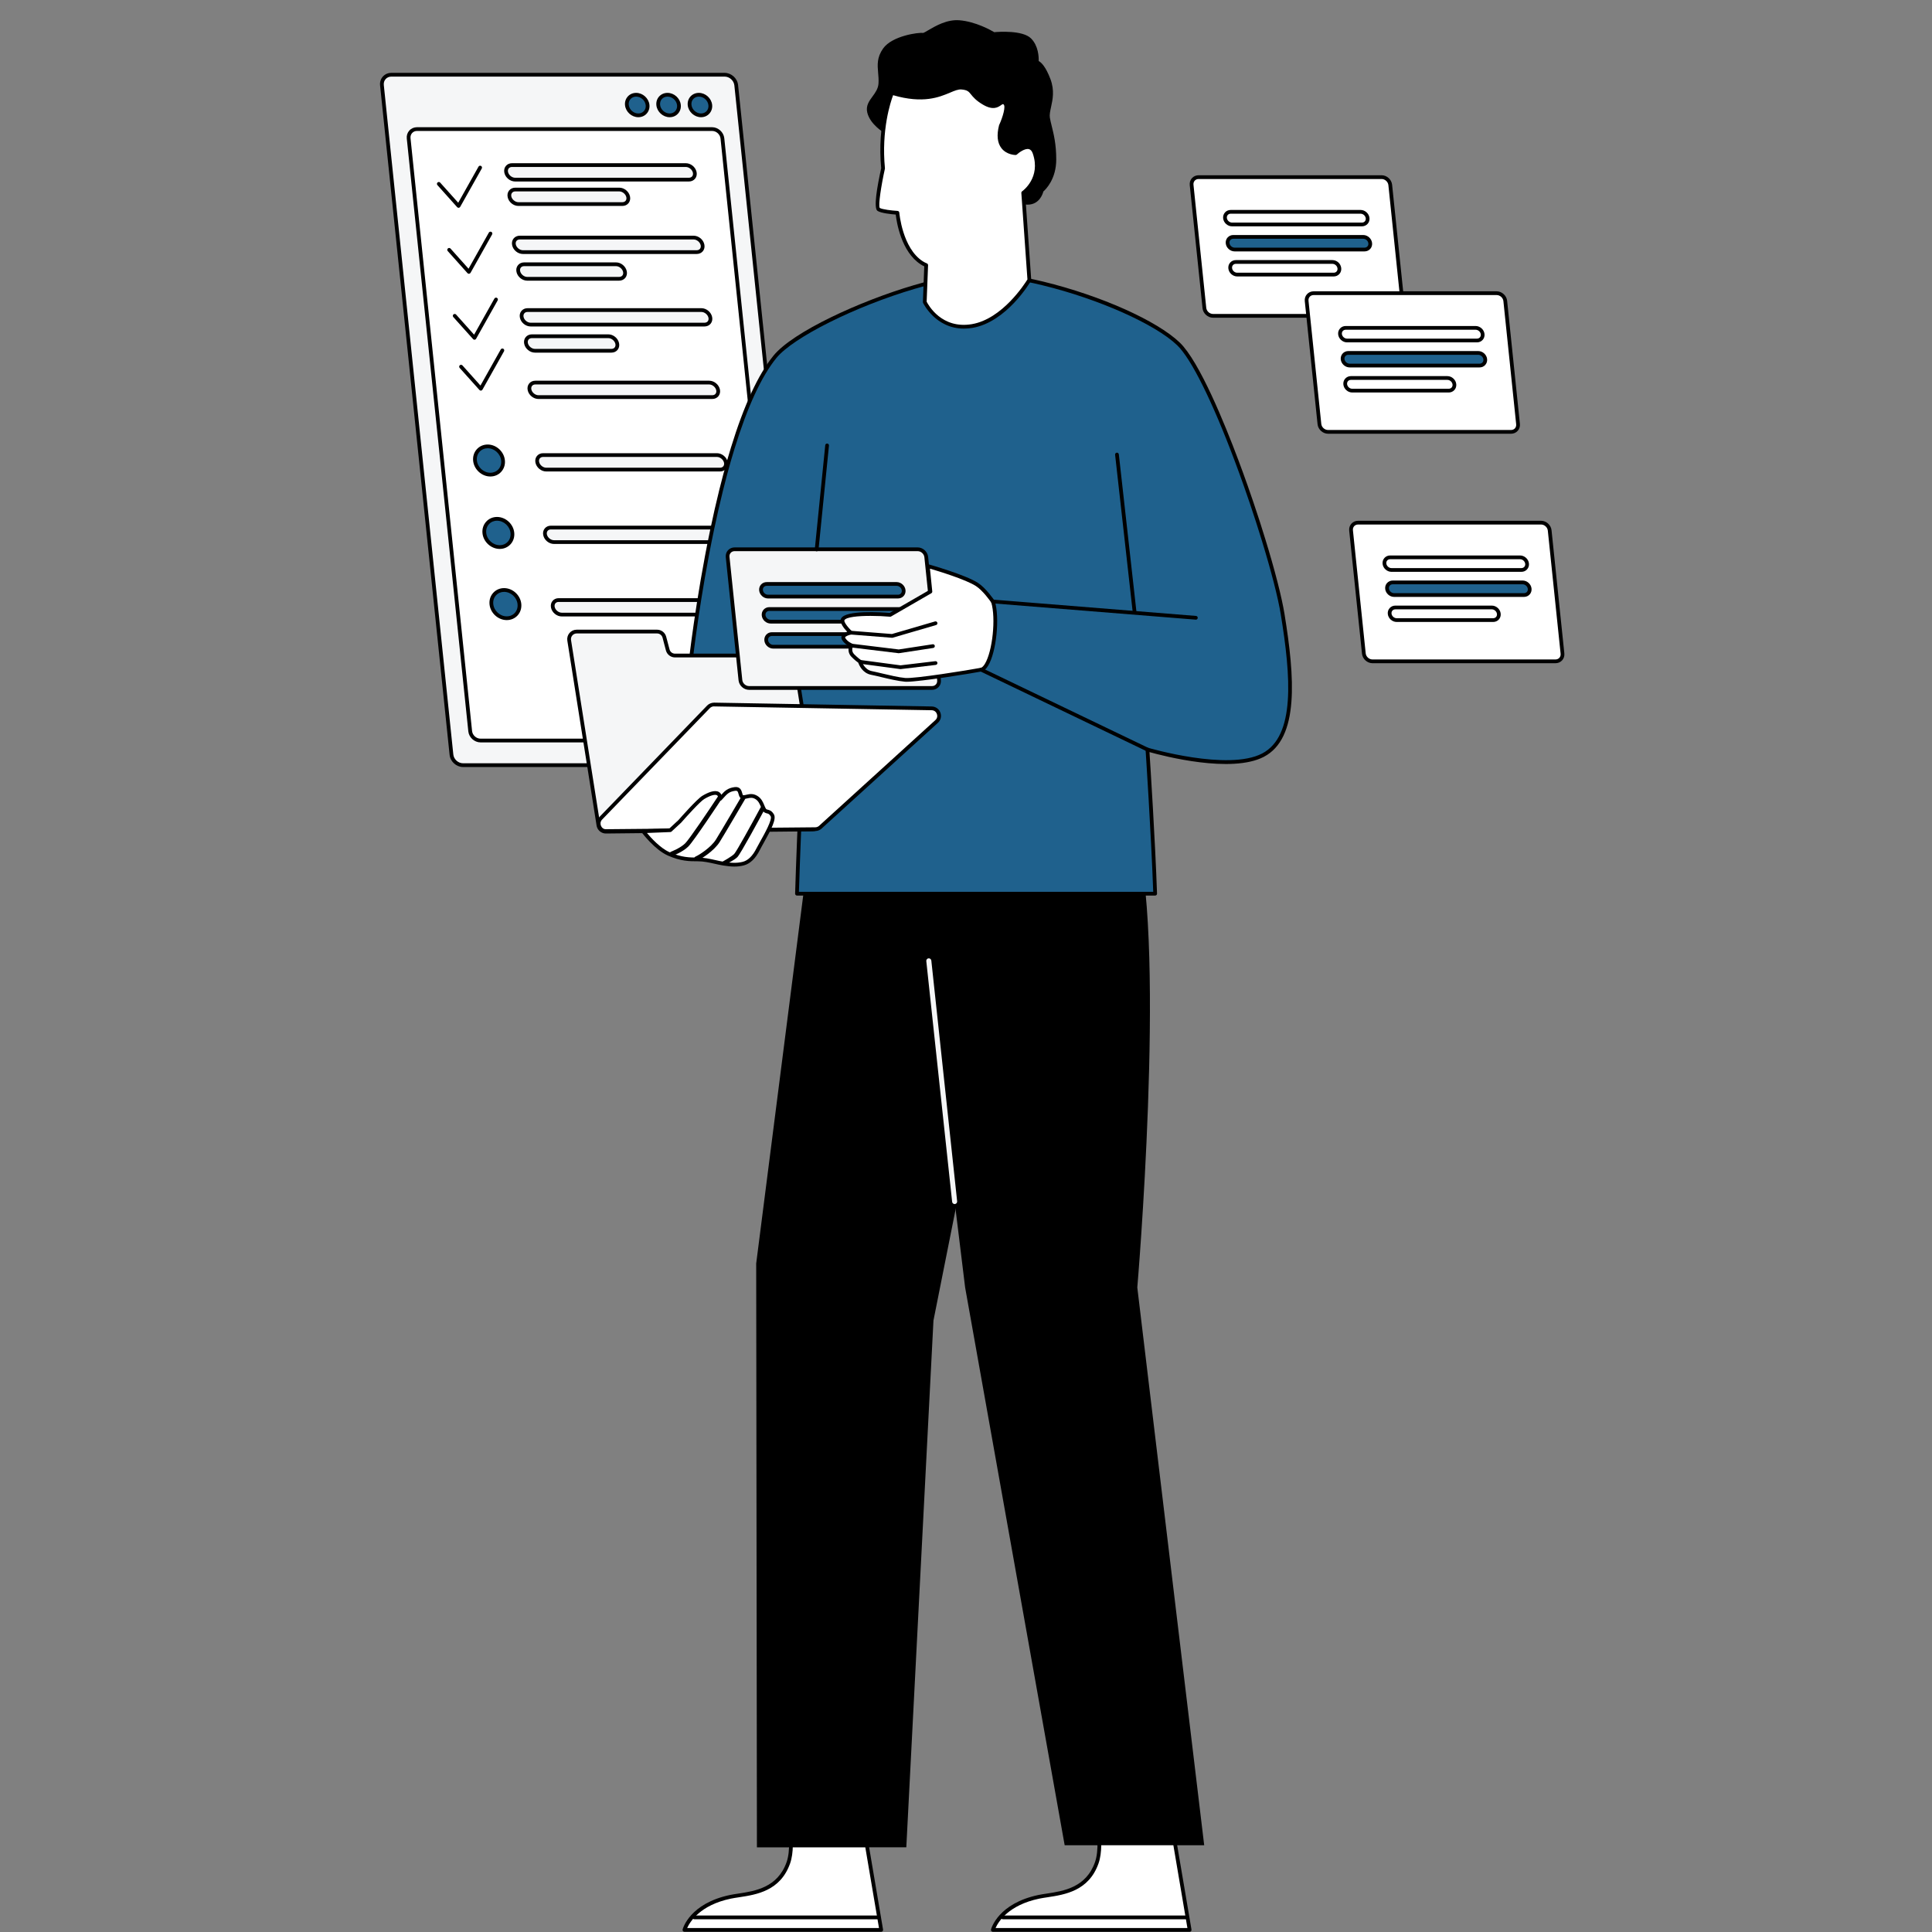 <?xml version="1.0" encoding="UTF-8"?> <svg xmlns="http://www.w3.org/2000/svg" xmlns:xlink="http://www.w3.org/1999/xlink" width="500" zoomAndPan="magnify" viewBox="0 0 375 375" height="500" preserveAspectRatio="xMidYMid meet" version="1.0"><rect x="0" y="0" width="375" height="375" fill="#808080" stroke="none"/><defs><clipPath id="cf224134ea"><path d="M 132 348 L 172 348 L 172 374.996 L 132 374.996 Z M 132 348 " clip-rule="nonzero"></path></clipPath><clipPath id="f59c1cbea0"><path d="M 132 347 L 172 347 L 172 374.996 L 132 374.996 Z M 132 347 " clip-rule="nonzero"></path></clipPath><clipPath id="8b54993e09"><path d="M 192 348 L 231 348 L 231 374.996 L 192 374.996 Z M 192 348 " clip-rule="nonzero"></path></clipPath><clipPath id="349bc3a90c"><path d="M 192 347 L 232 347 L 232 374.996 L 192 374.996 Z M 192 347 " clip-rule="nonzero"></path></clipPath><clipPath id="27b413b2ad"><path d="M 73.574 14 L 157 14 L 157 149 L 73.574 149 Z M 73.574 14 " clip-rule="nonzero"></path></clipPath><clipPath id="18d26471fc"><path d="M 262 101 L 303.824 101 L 303.824 129 L 262 129 Z M 262 101 " clip-rule="nonzero"></path></clipPath><clipPath id="074ca165ec"><path d="M 261 101 L 303.824 101 L 303.824 129 L 261 129 Z M 261 101 " clip-rule="nonzero"></path></clipPath><clipPath id="522a1b8c03"><path d="M 168 3.746 L 206 3.746 L 206 40 L 168 40 Z M 168 3.746 " clip-rule="nonzero"></path></clipPath></defs><g clip-path="url(#cf224134ea)"><path fill="#ffffff" d="M 171.043 374.598 L 132.848 374.598 C 132.848 374.598 134.098 369.777 141.773 368.172 C 144.965 367.504 150.875 367.637 153.016 361.566 C 154.633 356.988 151.898 348.004 151.898 348.004 L 166.535 348.004 Z M 171.043 374.598 " fill-opacity="1" fill-rule="nonzero"></path></g><g clip-path="url(#f59c1cbea0)"><path fill="#000000" d="M 171.043 374.961 L 132.848 374.961 C 132.734 374.961 132.629 374.906 132.559 374.82 C 132.492 374.73 132.469 374.613 132.496 374.504 C 132.551 374.297 133.891 369.449 141.695 367.816 C 142.188 367.711 142.742 367.629 143.336 367.539 C 146.543 367.051 150.93 366.387 152.676 361.445 C 154.23 357.035 151.578 348.195 151.551 348.109 C 151.516 347.996 151.535 347.879 151.605 347.785 C 151.676 347.691 151.781 347.637 151.898 347.637 L 166.535 347.637 C 166.711 347.637 166.863 347.766 166.895 347.941 L 171.402 374.535 C 171.422 374.641 171.391 374.75 171.32 374.828 C 171.254 374.914 171.152 374.961 171.043 374.961 Z M 133.375 374.234 L 170.613 374.234 L 166.227 348.367 L 152.383 348.367 C 152.926 350.301 154.801 357.602 153.359 361.688 C 151.469 367.039 146.832 367.742 143.445 368.258 C 142.867 368.348 142.324 368.426 141.848 368.527 C 135.887 369.773 133.914 373.027 133.375 374.234 Z M 133.375 374.234 " fill-opacity="1" fill-rule="nonzero"></path></g><path fill="#000000" d="M 170.551 372.527 L 134.77 372.527 C 134.57 372.527 134.406 372.367 134.406 372.164 C 134.406 371.965 134.566 371.801 134.77 371.801 L 170.551 371.801 C 170.75 371.801 170.914 371.965 170.914 372.164 C 170.914 372.367 170.75 372.527 170.551 372.527 Z M 170.551 372.527 " fill-opacity="1" fill-rule="nonzero"></path><g clip-path="url(#8b54993e09)"><path fill="#ffffff" d="M 230.906 374.598 L 192.711 374.598 C 192.711 374.598 193.961 369.777 201.637 368.172 C 204.828 367.504 210.738 367.637 212.879 361.566 C 214.496 356.988 211.762 348.004 211.762 348.004 L 226.398 348.004 Z M 230.906 374.598 " fill-opacity="1" fill-rule="nonzero"></path></g><g clip-path="url(#349bc3a90c)"><path fill="#000000" d="M 230.906 374.961 L 192.711 374.961 C 192.598 374.961 192.492 374.906 192.422 374.82 C 192.352 374.73 192.328 374.613 192.359 374.504 C 192.41 374.297 193.754 369.449 201.559 367.816 C 202.051 367.711 202.605 367.629 203.199 367.539 C 206.402 367.051 210.793 366.387 212.535 361.445 C 214.094 357.035 211.441 348.195 211.414 348.109 C 211.379 347.996 211.398 347.879 211.469 347.785 C 211.535 347.691 211.645 347.637 211.762 347.637 L 226.398 347.637 C 226.574 347.637 226.727 347.766 226.754 347.941 L 231.266 374.535 C 231.285 374.641 231.254 374.75 231.188 374.828 C 231.117 374.914 231.016 374.961 230.906 374.961 Z M 193.234 374.234 L 230.477 374.234 L 226.09 348.367 L 212.242 348.367 C 212.789 350.301 214.664 357.602 213.223 361.688 C 211.332 367.039 206.695 367.742 203.309 368.258 C 202.73 368.348 202.188 368.426 201.711 368.527 C 195.723 369.781 193.766 373.031 193.234 374.234 Z M 193.234 374.234 " fill-opacity="1" fill-rule="nonzero"></path></g><path fill="#000000" d="M 230.414 372.527 L 194.633 372.527 C 194.434 372.527 194.27 372.367 194.27 372.164 C 194.27 371.965 194.434 371.801 194.633 371.801 L 230.414 371.801 C 230.613 371.801 230.777 371.965 230.777 372.164 C 230.777 372.367 230.613 372.527 230.414 372.527 Z M 230.414 372.527 " fill-opacity="1" fill-rule="nonzero"></path><path fill="#000000" d="M 181.184 256.312 L 175.914 358.562 L 146.918 358.574 L 146.777 245.238 L 157.617 160.391 L 199.379 164.953 Z M 181.184 256.312 " fill-opacity="1" fill-rule="nonzero"></path><path fill="#000000" d="M 177.625 170.488 L 187.332 249.898 L 206.652 358.16 L 233.734 358.16 L 220.75 249.898 C 220.75 249.898 226.281 185.062 220.734 162.973 Z M 177.625 170.488 " fill-opacity="1" fill-rule="nonzero"></path><path fill="#f5f6f7" d="M 185.293 233.707 C 185.047 233.707 184.836 233.52 184.809 233.27 L 179.793 186.551 C 179.766 186.281 179.961 186.039 180.227 186.012 C 180.496 185.988 180.738 186.176 180.77 186.445 L 185.781 233.164 C 185.812 233.434 185.617 233.676 185.348 233.707 C 185.328 233.707 185.312 233.707 185.293 233.707 Z M 185.293 233.707 " fill-opacity="1" fill-rule="nonzero"></path><path fill="#f5f6f7" d="M 154.559 148.516 L 89.883 148.516 C 88.754 148.516 87.742 147.605 87.625 146.477 L 74.137 16.539 C 74.02 15.414 74.84 14.504 75.973 14.504 L 140.645 14.504 C 141.773 14.504 142.785 15.414 142.902 16.539 L 156.395 146.477 C 156.508 147.605 155.688 148.516 154.559 148.516 Z M 154.559 148.516 " fill-opacity="1" fill-rule="nonzero"></path><g clip-path="url(#27b413b2ad)"><path fill="#000000" d="M 154.559 148.879 L 89.883 148.879 C 88.574 148.879 87.398 147.82 87.266 146.516 L 73.773 16.578 C 73.707 15.93 73.898 15.32 74.316 14.855 C 74.73 14.395 75.32 14.141 75.973 14.141 L 140.645 14.141 C 141.953 14.141 143.129 15.199 143.262 16.504 L 156.754 146.441 C 156.82 147.09 156.629 147.703 156.211 148.164 C 155.797 148.625 155.207 148.879 154.559 148.879 Z M 75.973 14.867 C 75.527 14.867 75.133 15.035 74.855 15.344 C 74.578 15.652 74.449 16.062 74.496 16.504 L 87.988 146.441 C 88.086 147.387 88.938 148.152 89.883 148.152 L 154.559 148.152 C 155 148.152 155.395 147.984 155.672 147.676 C 155.949 147.371 156.078 146.957 156.031 146.516 L 142.539 16.578 C 142.441 15.633 141.59 14.867 140.645 14.867 Z M 75.973 14.867 " fill-opacity="1" fill-rule="nonzero"></path></g><path fill="#ffffff" d="M 150.539 143.734 L 93.266 143.734 C 92.266 143.734 91.371 142.926 91.266 141.93 L 79.32 26.859 C 79.215 25.863 79.945 25.055 80.945 25.055 L 138.219 25.055 C 139.219 25.055 140.117 25.863 140.219 26.859 L 152.168 141.93 C 152.27 142.926 151.543 143.734 150.539 143.734 Z M 150.539 143.734 " fill-opacity="1" fill-rule="nonzero"></path><path fill="#000000" d="M 150.539 144.098 L 93.266 144.098 C 92.086 144.098 91.027 143.141 90.902 141.969 L 78.957 26.898 C 78.895 26.312 79.07 25.758 79.449 25.34 C 79.824 24.922 80.355 24.691 80.945 24.691 L 138.219 24.691 C 139.398 24.691 140.457 25.648 140.582 26.824 L 152.527 141.895 C 152.59 142.48 152.414 143.031 152.035 143.449 C 151.66 143.867 151.129 144.098 150.539 144.098 Z M 80.945 25.418 C 80.566 25.418 80.223 25.562 79.988 25.828 C 79.75 26.09 79.641 26.441 79.68 26.82 L 91.629 141.891 C 91.711 142.707 92.449 143.371 93.266 143.371 L 150.539 143.371 C 150.918 143.371 151.258 143.227 151.496 142.965 C 151.734 142.699 151.844 142.344 151.805 141.965 L 139.855 26.898 C 139.773 26.082 139.039 25.418 138.219 25.418 Z M 80.945 25.418 " fill-opacity="1" fill-rule="nonzero"></path><path fill="#f5f6f7" d="M 133.719 34.863 L 99.98 34.863 C 99.188 34.863 98.414 34.23 98.25 33.453 C 98.086 32.676 98.59 32.043 99.383 32.043 L 133.121 32.043 C 133.91 32.043 134.684 32.676 134.848 33.453 C 135.012 34.23 134.508 34.863 133.719 34.863 Z M 133.719 34.863 " fill-opacity="1" fill-rule="nonzero"></path><path fill="#000000" d="M 133.719 35.227 L 99.98 35.227 C 99.012 35.227 98.098 34.48 97.895 33.527 C 97.793 33.039 97.891 32.578 98.18 32.223 C 98.461 31.871 98.891 31.68 99.379 31.68 L 133.117 31.68 C 134.086 31.68 135 32.426 135.203 33.375 C 135.305 33.863 135.207 34.328 134.918 34.68 C 134.637 35.031 134.207 35.227 133.719 35.227 Z M 99.379 32.406 C 99.113 32.406 98.887 32.504 98.742 32.68 C 98.598 32.859 98.547 33.109 98.605 33.379 C 98.734 33.984 99.363 34.5 99.98 34.5 L 133.715 34.5 C 133.984 34.5 134.211 34.402 134.355 34.223 C 134.5 34.047 134.547 33.797 134.492 33.527 C 134.363 32.922 133.734 32.406 133.117 32.406 Z M 99.379 32.406 " fill-opacity="1" fill-rule="nonzero"></path><path fill="#f5f6f7" d="M 120.797 39.609 L 100.621 39.609 C 99.832 39.609 99.059 38.977 98.895 38.199 C 98.727 37.422 99.234 36.793 100.023 36.793 L 120.199 36.793 C 120.988 36.793 121.762 37.422 121.926 38.199 C 122.094 38.977 121.586 39.609 120.797 39.609 Z M 120.797 39.609 " fill-opacity="1" fill-rule="nonzero"></path><path fill="#000000" d="M 120.797 39.973 L 100.621 39.973 C 99.656 39.973 98.738 39.227 98.539 38.273 C 98.434 37.785 98.535 37.324 98.82 36.969 C 99.105 36.621 99.531 36.426 100.023 36.426 L 120.199 36.426 C 121.164 36.426 122.082 37.172 122.281 38.125 C 122.387 38.613 122.285 39.074 122 39.43 C 121.715 39.781 121.289 39.973 120.797 39.973 Z M 100.023 37.152 C 99.754 37.152 99.527 37.25 99.387 37.43 C 99.242 37.605 99.191 37.855 99.246 38.125 C 99.379 38.73 100.008 39.246 100.621 39.246 L 120.797 39.246 C 121.062 39.246 121.289 39.148 121.434 38.973 C 121.578 38.793 121.629 38.543 121.57 38.273 C 121.441 37.668 120.812 37.152 120.199 37.152 Z M 100.023 37.152 " fill-opacity="1" fill-rule="nonzero"></path><path fill="#f5f6f7" d="M 120.168 54.113 L 102.332 54.113 C 101.543 54.113 100.77 53.48 100.605 52.703 C 100.441 51.926 100.945 51.297 101.738 51.297 L 119.57 51.297 C 120.359 51.297 121.133 51.926 121.297 52.703 C 121.461 53.48 120.957 54.113 120.168 54.113 Z M 120.168 54.113 " fill-opacity="1" fill-rule="nonzero"></path><path fill="#000000" d="M 120.168 54.477 L 102.332 54.477 C 101.367 54.477 100.453 53.73 100.25 52.781 C 100.145 52.293 100.246 51.828 100.535 51.477 C 100.816 51.125 101.246 50.93 101.738 50.93 L 119.57 50.93 C 120.535 50.93 121.449 51.676 121.652 52.629 C 121.758 53.117 121.656 53.578 121.371 53.934 C 121.086 54.281 120.656 54.477 120.168 54.477 Z M 101.738 51.66 C 101.469 51.66 101.242 51.754 101.098 51.934 C 100.953 52.113 100.902 52.359 100.961 52.629 C 101.09 53.234 101.719 53.75 102.332 53.75 L 120.168 53.75 C 120.434 53.75 120.66 53.652 120.805 53.477 C 120.949 53.297 121 53.051 120.941 52.781 C 120.812 52.172 120.184 51.66 119.57 51.66 Z M 101.738 51.66 " fill-opacity="1" fill-rule="nonzero"></path><path fill="#f5f6f7" d="M 118.672 68.082 L 103.832 68.082 C 103.043 68.082 102.27 67.449 102.105 66.672 C 101.938 65.895 102.445 65.266 103.234 65.266 L 118.074 65.266 C 118.863 65.266 119.637 65.895 119.801 66.672 C 119.969 67.449 119.461 68.082 118.672 68.082 Z M 118.672 68.082 " fill-opacity="1" fill-rule="nonzero"></path><path fill="#000000" d="M 118.672 68.445 L 103.832 68.445 C 102.867 68.445 101.953 67.699 101.75 66.75 C 101.645 66.262 101.746 65.797 102.031 65.445 C 102.316 65.094 102.742 64.898 103.234 64.898 L 118.074 64.898 C 119.043 64.898 119.957 65.645 120.156 66.598 C 120.262 67.086 120.16 67.547 119.875 67.902 C 119.59 68.254 119.164 68.445 118.672 68.445 Z M 103.234 65.629 C 102.965 65.629 102.742 65.727 102.598 65.902 C 102.453 66.082 102.402 66.328 102.461 66.598 C 102.59 67.207 103.219 67.719 103.832 67.719 L 118.672 67.719 C 118.941 67.719 119.164 67.621 119.309 67.445 C 119.453 67.266 119.504 67.02 119.445 66.75 C 119.316 66.141 118.688 65.629 118.074 65.629 Z M 103.234 65.629 " fill-opacity="1" fill-rule="nonzero"></path><path fill="#f5f6f7" d="M 135.227 48.934 L 101.488 48.934 C 100.699 48.934 99.926 48.301 99.762 47.523 C 99.598 46.746 100.102 46.117 100.891 46.117 L 134.629 46.117 C 135.418 46.117 136.191 46.746 136.359 47.523 C 136.523 48.301 136.016 48.934 135.227 48.934 Z M 135.227 48.934 " fill-opacity="1" fill-rule="nonzero"></path><path fill="#000000" d="M 135.227 49.297 L 101.488 49.297 C 100.523 49.297 99.609 48.551 99.406 47.598 C 99.301 47.113 99.402 46.648 99.688 46.297 C 99.973 45.945 100.398 45.75 100.891 45.75 L 134.629 45.75 C 135.598 45.75 136.512 46.496 136.711 47.449 C 136.816 47.938 136.715 48.398 136.43 48.754 C 136.145 49.102 135.719 49.297 135.227 49.297 Z M 100.891 46.48 C 100.621 46.48 100.395 46.574 100.254 46.754 C 100.109 46.934 100.059 47.18 100.117 47.449 C 100.246 48.055 100.875 48.57 101.488 48.57 L 135.227 48.57 C 135.496 48.57 135.719 48.473 135.863 48.293 C 136.008 48.117 136.059 47.867 136 47.598 C 135.871 46.992 135.246 46.48 134.629 46.48 Z M 100.891 46.48 " fill-opacity="1" fill-rule="nonzero"></path><path fill="#f5f6f7" d="M 136.738 63.004 L 103 63.004 C 102.211 63.004 101.434 62.375 101.27 61.598 C 101.105 60.816 101.613 60.188 102.402 60.188 L 136.141 60.188 C 136.93 60.188 137.703 60.816 137.867 61.598 C 138.031 62.375 137.527 63.004 136.738 63.004 Z M 136.738 63.004 " fill-opacity="1" fill-rule="nonzero"></path><path fill="#000000" d="M 136.734 63.367 L 103 63.367 C 102.031 63.367 101.117 62.621 100.914 61.672 C 100.812 61.184 100.91 60.719 101.199 60.367 C 101.484 60.016 101.91 59.82 102.402 59.82 L 136.141 59.82 C 137.105 59.82 138.02 60.566 138.223 61.52 C 138.324 62.008 138.227 62.469 137.938 62.824 C 137.656 63.176 137.227 63.367 136.734 63.367 Z M 102.402 60.551 C 102.133 60.551 101.906 60.645 101.766 60.824 C 101.617 61.004 101.57 61.25 101.625 61.52 C 101.754 62.129 102.383 62.641 103 62.641 L 136.734 62.641 C 137.004 62.641 137.23 62.543 137.375 62.367 C 137.52 62.188 137.566 61.941 137.512 61.672 C 137.383 61.062 136.754 60.551 136.141 60.551 Z M 102.402 60.551 " fill-opacity="1" fill-rule="nonzero"></path><path fill="#f5f6f7" d="M 138.246 77.074 L 104.508 77.074 C 103.719 77.074 102.945 76.445 102.781 75.668 C 102.613 74.891 103.121 74.258 103.91 74.258 L 137.648 74.258 C 138.438 74.258 139.211 74.891 139.379 75.668 C 139.543 76.445 139.035 77.074 138.246 77.074 Z M 138.246 77.074 " fill-opacity="1" fill-rule="nonzero"></path><path fill="#000000" d="M 138.246 77.441 L 104.508 77.441 C 103.543 77.441 102.625 76.691 102.426 75.742 C 102.32 75.254 102.422 74.793 102.707 74.438 C 102.992 74.086 103.418 73.895 103.91 73.895 L 137.648 73.895 C 138.617 73.895 139.531 74.641 139.734 75.59 C 139.836 76.078 139.734 76.543 139.449 76.895 C 139.164 77.246 138.738 77.441 138.246 77.441 Z M 103.91 74.621 C 103.645 74.621 103.418 74.719 103.273 74.895 C 103.129 75.074 103.078 75.324 103.137 75.59 C 103.266 76.199 103.895 76.711 104.508 76.711 L 138.246 76.711 C 138.516 76.711 138.738 76.617 138.883 76.438 C 139.027 76.258 139.078 76.012 139.02 75.742 C 138.891 75.133 138.262 74.621 137.648 74.621 Z M 103.91 74.621 " fill-opacity="1" fill-rule="nonzero"></path><path fill="#f5f6f7" d="M 139.754 91.148 L 106.02 91.148 C 105.23 91.148 104.453 90.516 104.289 89.738 C 104.125 88.961 104.629 88.328 105.422 88.328 L 139.16 88.328 C 139.949 88.328 140.723 88.961 140.887 89.738 C 141.051 90.516 140.547 91.148 139.754 91.148 Z M 139.754 91.148 " fill-opacity="1" fill-rule="nonzero"></path><path fill="#000000" d="M 139.758 91.512 L 106.02 91.512 C 105.051 91.512 104.137 90.766 103.934 89.812 C 103.832 89.324 103.93 88.863 104.219 88.508 C 104.5 88.16 104.93 87.965 105.422 87.965 L 139.156 87.965 C 140.125 87.965 141.039 88.711 141.242 89.66 C 141.344 90.148 141.246 90.613 140.957 90.965 C 140.676 91.316 140.246 91.512 139.758 91.512 Z M 105.422 88.691 C 105.152 88.691 104.926 88.789 104.781 88.965 C 104.637 89.145 104.586 89.395 104.645 89.66 C 104.773 90.27 105.402 90.781 106.016 90.781 L 139.754 90.781 C 140.023 90.781 140.25 90.688 140.391 90.508 C 140.539 90.328 140.586 90.082 140.531 89.812 C 140.402 89.207 139.773 88.691 139.156 88.691 Z M 105.422 88.691 " fill-opacity="1" fill-rule="nonzero"></path><path fill="#f5f6f7" d="M 141.266 105.219 L 107.527 105.219 C 106.738 105.219 105.965 104.586 105.801 103.809 C 105.633 103.031 106.141 102.398 106.93 102.398 L 140.668 102.398 C 141.457 102.398 142.23 103.031 142.398 103.809 C 142.562 104.586 142.055 105.219 141.266 105.219 Z M 141.266 105.219 " fill-opacity="1" fill-rule="nonzero"></path><path fill="#000000" d="M 141.266 105.582 L 107.527 105.582 C 106.562 105.582 105.645 104.836 105.445 103.887 C 105.34 103.398 105.441 102.934 105.727 102.582 C 106.012 102.23 106.438 102.035 106.93 102.035 L 140.668 102.035 C 141.637 102.035 142.551 102.781 142.754 103.734 C 142.855 104.223 142.754 104.684 142.469 105.039 C 142.184 105.387 141.758 105.582 141.266 105.582 Z M 106.93 102.766 C 106.66 102.766 106.434 102.859 106.293 103.039 C 106.148 103.219 106.098 103.465 106.152 103.734 C 106.285 104.344 106.914 104.855 107.527 104.855 L 141.266 104.855 C 141.531 104.855 141.758 104.758 141.902 104.582 C 142.047 104.402 142.098 104.152 142.039 103.887 C 141.91 103.277 141.281 102.766 140.668 102.766 Z M 106.93 102.766 " fill-opacity="1" fill-rule="nonzero"></path><path fill="#f5f6f7" d="M 142.773 119.289 L 109.039 119.289 C 108.25 119.289 107.477 118.66 107.309 117.879 C 107.145 117.102 107.652 116.473 108.441 116.473 L 142.18 116.473 C 142.969 116.473 143.742 117.102 143.906 117.879 C 144.07 118.66 143.566 119.289 142.773 119.289 Z M 142.773 119.289 " fill-opacity="1" fill-rule="nonzero"></path><path fill="#000000" d="M 142.773 119.652 L 109.039 119.652 C 108.07 119.652 107.156 118.906 106.953 117.957 C 106.852 117.469 106.949 117.004 107.238 116.652 C 107.523 116.301 107.949 116.105 108.441 116.105 L 142.18 116.105 C 143.145 116.105 144.059 116.852 144.262 117.805 C 144.367 118.293 144.266 118.754 143.98 119.109 C 143.695 119.461 143.266 119.652 142.773 119.652 Z M 108.441 116.836 C 108.172 116.836 107.945 116.93 107.801 117.109 C 107.656 117.289 107.609 117.535 107.664 117.805 C 107.793 118.414 108.422 118.926 109.035 118.926 L 142.773 118.926 C 143.043 118.926 143.27 118.828 143.414 118.652 C 143.559 118.473 143.609 118.223 143.551 117.957 C 143.422 117.348 142.793 116.836 142.176 116.836 Z M 108.441 116.836 " fill-opacity="1" fill-rule="nonzero"></path><path fill="#1f618d" d="M 137.137 18.977 C 137.344 19.168 137.508 19.383 137.637 19.629 C 137.762 19.875 137.84 20.129 137.863 20.395 C 137.891 20.66 137.867 20.914 137.789 21.156 C 137.711 21.402 137.586 21.617 137.418 21.805 C 137.246 21.992 137.043 22.133 136.809 22.234 C 136.574 22.336 136.32 22.387 136.055 22.383 C 135.789 22.383 135.527 22.332 135.273 22.23 C 135.016 22.125 134.785 21.98 134.578 21.793 C 134.371 21.605 134.203 21.387 134.078 21.145 C 133.949 20.898 133.875 20.645 133.848 20.379 C 133.82 20.113 133.848 19.859 133.922 19.613 C 134 19.367 134.125 19.152 134.293 18.965 C 134.465 18.781 134.668 18.637 134.902 18.535 C 135.137 18.438 135.391 18.387 135.656 18.387 C 135.922 18.387 136.184 18.441 136.441 18.543 C 136.695 18.645 136.93 18.789 137.137 18.977 Z M 137.137 18.977 " fill-opacity="1" fill-rule="nonzero"></path><path fill="#000000" d="M 136.066 22.75 C 134.777 22.75 133.621 21.707 133.488 20.426 C 133.422 19.789 133.613 19.188 134.02 18.73 C 134.43 18.277 135.008 18.027 135.648 18.027 C 136.938 18.027 138.094 19.07 138.227 20.352 C 138.293 20.988 138.102 21.59 137.691 22.047 C 137.285 22.5 136.707 22.75 136.066 22.75 Z M 135.652 18.754 C 135.219 18.754 134.832 18.918 134.562 19.219 C 134.293 19.52 134.168 19.922 134.211 20.352 C 134.309 21.273 135.141 22.023 136.066 22.023 C 136.496 22.023 136.883 21.859 137.156 21.559 C 137.426 21.258 137.551 20.855 137.504 20.426 C 137.41 19.504 136.578 18.754 135.652 18.754 Z M 135.652 18.754 " fill-opacity="1" fill-rule="nonzero"></path><path fill="#1f618d" d="M 131.055 18.984 C 131.262 19.172 131.426 19.391 131.555 19.637 C 131.68 19.879 131.758 20.137 131.781 20.402 C 131.809 20.664 131.785 20.922 131.707 21.164 C 131.629 21.41 131.504 21.625 131.336 21.812 C 131.164 22 130.961 22.141 130.727 22.242 C 130.492 22.344 130.238 22.391 129.973 22.391 C 129.707 22.391 129.445 22.34 129.191 22.234 C 128.934 22.133 128.703 21.988 128.496 21.801 C 128.289 21.613 128.121 21.395 127.996 21.148 C 127.867 20.906 127.793 20.648 127.766 20.383 C 127.738 20.117 127.766 19.863 127.844 19.621 C 127.918 19.375 128.043 19.16 128.211 18.973 C 128.383 18.785 128.586 18.645 128.82 18.543 C 129.059 18.441 129.309 18.391 129.574 18.395 C 129.84 18.395 130.102 18.445 130.359 18.551 C 130.613 18.652 130.848 18.797 131.055 18.984 Z M 131.055 18.984 " fill-opacity="1" fill-rule="nonzero"></path><path fill="#000000" d="M 129.98 22.75 C 128.691 22.75 127.535 21.707 127.402 20.426 C 127.336 19.789 127.523 19.188 127.934 18.73 C 128.344 18.277 128.926 18.027 129.562 18.027 C 130.852 18.027 132.008 19.07 132.141 20.352 C 132.207 20.988 132.016 21.594 131.605 22.047 C 131.199 22.504 130.621 22.75 129.98 22.75 Z M 129.562 18.754 C 129.133 18.754 128.746 18.918 128.473 19.219 C 128.203 19.52 128.082 19.922 128.125 20.352 C 128.219 21.273 129.051 22.023 129.98 22.023 C 130.41 22.023 130.797 21.859 131.066 21.559 C 131.34 21.262 131.461 20.855 131.418 20.426 C 131.324 19.504 130.492 18.754 129.562 18.754 Z M 129.562 18.754 " fill-opacity="1" fill-rule="nonzero"></path><path fill="#1f618d" d="M 124.965 18.98 C 125.172 19.168 125.336 19.383 125.465 19.629 C 125.59 19.875 125.668 20.129 125.691 20.395 C 125.719 20.66 125.695 20.914 125.617 21.16 C 125.539 21.402 125.414 21.617 125.246 21.805 C 125.078 21.992 124.875 22.137 124.637 22.234 C 124.402 22.336 124.148 22.387 123.883 22.387 C 123.617 22.383 123.355 22.332 123.102 22.23 C 122.844 22.129 122.613 21.98 122.406 21.793 C 122.199 21.605 122.031 21.391 121.906 21.145 C 121.777 20.898 121.703 20.645 121.676 20.379 C 121.648 20.113 121.676 19.859 121.754 19.613 C 121.828 19.371 121.953 19.156 122.121 18.969 C 122.293 18.781 122.496 18.637 122.73 18.535 C 122.969 18.438 123.219 18.387 123.484 18.387 C 123.75 18.391 124.012 18.441 124.27 18.543 C 124.523 18.645 124.758 18.789 124.965 18.98 Z M 124.965 18.98 " fill-opacity="1" fill-rule="nonzero"></path><path fill="#000000" d="M 123.895 22.75 C 122.605 22.75 121.449 21.707 121.316 20.426 C 121.25 19.789 121.441 19.188 121.852 18.73 C 122.258 18.277 122.836 18.027 123.477 18.027 C 124.766 18.027 125.922 19.07 126.055 20.352 C 126.121 20.988 125.93 21.594 125.523 22.047 C 125.113 22.504 124.535 22.75 123.895 22.75 Z M 123.477 18.754 C 123.047 18.754 122.66 18.918 122.391 19.219 C 122.117 19.52 121.992 19.922 122.039 20.352 C 122.137 21.273 122.969 22.023 123.895 22.023 C 124.324 22.023 124.711 21.859 124.98 21.559 C 125.254 21.262 125.379 20.855 125.332 20.426 C 125.234 19.504 124.406 18.754 123.477 18.754 Z M 123.477 18.754 " fill-opacity="1" fill-rule="nonzero"></path><path fill="#1f618d" d="M 96.785 87.562 C 97.051 87.832 97.258 88.141 97.406 88.484 C 97.559 88.828 97.641 89.18 97.652 89.543 C 97.664 89.906 97.609 90.25 97.48 90.578 C 97.355 90.906 97.168 91.188 96.922 91.43 C 96.676 91.672 96.387 91.852 96.055 91.969 C 95.727 92.09 95.379 92.137 95.02 92.117 C 94.656 92.094 94.305 92.004 93.965 91.844 C 93.625 91.688 93.324 91.473 93.059 91.199 C 92.793 90.93 92.586 90.621 92.434 90.277 C 92.285 89.934 92.203 89.582 92.191 89.219 C 92.176 88.855 92.234 88.512 92.359 88.184 C 92.488 87.859 92.676 87.574 92.922 87.332 C 93.168 87.09 93.457 86.91 93.785 86.793 C 94.117 86.672 94.461 86.625 94.824 86.645 C 95.188 86.668 95.539 86.758 95.879 86.918 C 96.219 87.074 96.52 87.289 96.785 87.562 Z M 96.785 87.562 " fill-opacity="1" fill-rule="nonzero"></path><path fill="#000000" d="M 95.176 92.488 C 93.496 92.488 91.996 91.109 91.836 89.422 C 91.758 88.578 92.012 87.789 92.555 87.191 C 93.086 86.605 93.836 86.281 94.66 86.281 C 96.344 86.281 97.84 87.66 98 89.352 C 98.082 90.191 97.828 90.98 97.285 91.578 C 96.75 92.164 96.004 92.488 95.176 92.488 Z M 94.66 87.008 C 94.043 87.008 93.484 87.246 93.09 87.684 C 92.688 88.125 92.5 88.719 92.559 89.352 C 92.688 90.68 93.859 91.762 95.176 91.762 C 95.797 91.762 96.352 91.523 96.746 91.09 C 97.148 90.645 97.336 90.055 97.277 89.418 C 97.152 88.09 95.977 87.008 94.66 87.008 Z M 94.66 87.008 " fill-opacity="1" fill-rule="nonzero"></path><path fill="#1f618d" d="M 99.965 115.434 C 100.23 115.707 100.438 116.012 100.59 116.355 C 100.738 116.699 100.82 117.051 100.836 117.414 C 100.848 117.777 100.789 118.121 100.664 118.449 C 100.535 118.777 100.348 119.059 100.102 119.301 C 99.855 119.543 99.566 119.723 99.238 119.84 C 98.906 119.961 98.562 120.008 98.199 119.988 C 97.836 119.965 97.484 119.875 97.145 119.719 C 96.809 119.559 96.504 119.344 96.238 119.07 C 95.973 118.801 95.766 118.492 95.617 118.148 C 95.465 117.805 95.383 117.453 95.371 117.09 C 95.359 116.727 95.414 116.383 95.543 116.055 C 95.668 115.73 95.855 115.445 96.102 115.203 C 96.352 114.961 96.637 114.781 96.969 114.664 C 97.297 114.547 97.645 114.496 98.008 114.52 C 98.367 114.539 98.719 114.629 99.059 114.789 C 99.398 114.945 99.699 115.16 99.965 115.434 Z M 99.965 115.434 " fill-opacity="1" fill-rule="nonzero"></path><path fill="#000000" d="M 98.359 120.359 C 96.676 120.359 95.176 118.984 95.016 117.293 C 94.938 116.449 95.191 115.66 95.734 115.066 C 96.27 114.477 97.016 114.152 97.84 114.152 C 99.523 114.152 101.023 115.531 101.184 117.223 C 101.262 118.062 101.008 118.855 100.469 119.449 C 99.934 120.035 99.184 120.359 98.359 120.359 Z M 97.84 114.883 C 97.227 114.883 96.668 115.121 96.273 115.555 C 95.871 115.996 95.68 116.59 95.742 117.223 C 95.867 118.551 97.043 119.633 98.359 119.633 C 98.977 119.633 99.535 119.395 99.93 118.961 C 100.332 118.516 100.52 117.926 100.457 117.289 C 100.336 115.961 99.16 114.883 97.84 114.883 Z M 97.84 114.883 " fill-opacity="1" fill-rule="nonzero"></path><path fill="#1f618d" d="M 98.598 101.621 C 98.863 101.895 99.07 102.199 99.223 102.543 C 99.371 102.887 99.453 103.242 99.465 103.602 C 99.48 103.965 99.422 104.309 99.297 104.637 C 99.168 104.965 98.98 105.246 98.734 105.488 C 98.488 105.73 98.199 105.91 97.871 106.027 C 97.539 106.148 97.195 106.195 96.832 106.176 C 96.469 106.152 96.117 106.062 95.777 105.906 C 95.438 105.746 95.137 105.531 94.871 105.258 C 94.605 104.988 94.398 104.68 94.246 104.336 C 94.098 103.992 94.016 103.641 94.004 103.277 C 93.992 102.914 94.047 102.57 94.176 102.242 C 94.301 101.918 94.488 101.633 94.734 101.391 C 94.98 101.152 95.27 100.969 95.602 100.852 C 95.93 100.734 96.277 100.684 96.637 100.707 C 97 100.727 97.352 100.816 97.691 100.977 C 98.031 101.133 98.332 101.352 98.598 101.621 Z M 98.598 101.621 " fill-opacity="1" fill-rule="nonzero"></path><path fill="#000000" d="M 96.992 106.547 C 95.309 106.547 93.809 105.172 93.648 103.48 C 93.57 102.637 93.824 101.848 94.367 101.254 C 94.898 100.664 95.648 100.34 96.473 100.34 C 98.156 100.34 99.656 101.719 99.816 103.41 C 99.895 104.25 99.641 105.043 99.098 105.637 C 98.562 106.223 97.816 106.547 96.992 106.547 Z M 96.473 101.07 C 95.855 101.07 95.301 101.309 94.906 101.742 C 94.504 102.184 94.312 102.777 94.375 103.41 C 94.5 104.742 95.676 105.82 96.992 105.82 C 97.609 105.82 98.168 105.582 98.562 105.148 C 98.965 104.707 99.152 104.113 99.094 103.48 C 98.965 102.148 97.793 101.07 96.473 101.07 Z M 96.473 101.07 " fill-opacity="1" fill-rule="nonzero"></path><path fill="#1f618d" d="M 248.965 119.238 C 248.414 115.867 247.055 110.621 245.238 104.715 C 244.535 102.41 243.758 100 242.93 97.562 C 242.566 96.488 242.191 95.41 241.812 94.324 C 241.23 92.672 240.629 91.02 240.016 89.391 C 236.16 79.117 231.855 69.738 228.734 66.746 C 224.098 62.301 212.707 57.52 202.445 55.02 C 198.18 53.98 194.109 53.34 190.797 53.277 C 187.512 53.219 182.684 54.168 177.48 55.699 C 166.457 58.949 153.914 64.949 150.402 69.273 C 147.172 73.25 144.461 79.715 142.234 86.949 C 141.707 88.652 141.211 90.395 140.738 92.16 C 140.473 93.156 140.215 94.16 139.965 95.164 C 139.324 97.754 138.738 100.355 138.203 102.906 C 135.32 116.68 133.996 128.945 133.996 128.945 L 156.145 138.785 C 156.145 138.785 155.094 160.25 154.695 173.461 L 224.219 173.461 C 223.812 161.891 222.719 145.484 222.719 145.484 C 222.719 145.484 238.301 150.133 245.137 146.578 C 251.973 143.027 250.879 130.996 248.965 119.238 Z M 248.965 119.238 " fill-opacity="1" fill-rule="nonzero"></path><path fill="#000000" d="M 224.215 173.828 L 154.695 173.828 C 154.598 173.828 154.504 173.789 154.434 173.715 C 154.367 173.645 154.328 173.551 154.332 173.453 C 154.703 161.152 155.648 141.457 155.77 139.02 L 133.848 129.277 C 133.703 129.215 133.617 129.062 133.637 128.906 C 133.648 128.785 134.996 116.465 137.848 102.832 C 138.418 100.113 139.012 97.504 139.613 95.078 C 139.859 94.074 140.121 93.066 140.387 92.07 C 140.879 90.227 141.383 88.469 141.887 86.84 C 144.402 78.66 147.176 72.672 150.121 69.043 C 153.902 64.387 166.949 58.426 177.379 55.355 C 182.906 53.723 187.656 52.859 190.805 52.918 C 194.008 52.977 198.062 53.582 202.531 54.668 C 213.676 57.383 224.555 62.242 228.984 66.484 C 232.816 70.156 237.754 82.332 240.352 89.266 C 240.965 90.898 241.57 92.551 242.152 94.207 C 242.535 95.293 242.91 96.371 243.273 97.449 C 244.102 99.887 244.879 102.293 245.586 104.609 C 247.457 110.691 248.781 115.867 249.324 119.184 C 251.32 131.457 252.219 143.309 245.305 146.902 C 239.031 150.168 225.887 146.758 223.113 145.98 C 223.301 148.859 224.223 163.152 224.578 173.453 C 224.582 173.551 224.547 173.645 224.477 173.719 C 224.41 173.785 224.316 173.828 224.215 173.828 Z M 155.07 173.098 L 223.84 173.098 C 223.43 161.688 222.367 145.672 222.355 145.512 C 222.348 145.391 222.398 145.277 222.492 145.203 C 222.586 145.129 222.711 145.105 222.82 145.137 C 222.973 145.184 238.344 149.699 244.969 146.258 C 251.473 142.875 250.559 131.301 248.605 119.297 C 248.07 116.012 246.75 110.871 244.891 104.82 C 244.188 102.516 243.41 100.113 242.586 97.68 C 242.223 96.605 241.848 95.527 241.469 94.445 C 240.887 92.797 240.285 91.148 239.676 89.52 C 235.285 77.824 231.207 69.617 228.484 67.008 C 224.207 62.91 213.219 58.02 202.359 55.375 C 197.941 54.297 193.941 53.699 190.793 53.645 C 187.711 53.566 183.047 54.441 177.586 56.051 C 166.004 59.461 153.938 65.496 150.688 69.5 C 147.801 73.055 145.074 78.961 142.582 87.055 C 142.082 88.672 141.578 90.426 141.09 92.258 C 140.828 93.25 140.566 94.25 140.32 95.254 C 139.723 97.672 139.129 100.27 138.562 102.98 C 135.945 115.48 134.602 126.863 134.391 128.723 L 156.293 138.457 C 156.43 138.516 156.516 138.656 156.508 138.805 C 156.496 139.02 155.473 160.012 155.07 173.098 Z M 155.07 173.098 " fill-opacity="1" fill-rule="nonzero"></path><path fill="#ffffff" d="M 270.965 61.301 L 235.449 61.301 C 234.609 61.301 233.859 60.625 233.773 59.793 L 231.293 35.891 C 231.207 35.059 231.816 34.383 232.652 34.383 L 268.168 34.383 C 269.008 34.383 269.758 35.059 269.844 35.891 L 272.324 59.793 C 272.41 60.625 271.801 61.301 270.965 61.301 Z M 270.965 61.301 " fill-opacity="1" fill-rule="nonzero"></path><path fill="#000000" d="M 270.965 61.668 L 235.449 61.668 C 234.43 61.668 233.516 60.844 233.41 59.828 L 230.93 35.93 C 230.879 35.422 231.027 34.941 231.355 34.578 C 231.684 34.219 232.145 34.016 232.652 34.016 L 268.168 34.016 C 269.188 34.016 270.102 34.844 270.207 35.855 L 272.688 59.754 C 272.738 60.262 272.59 60.742 272.262 61.105 C 271.934 61.469 271.473 61.668 270.965 61.668 Z M 232.652 34.746 C 232.352 34.746 232.082 34.859 231.895 35.066 C 231.707 35.273 231.621 35.555 231.652 35.855 L 234.133 59.754 C 234.203 60.406 234.789 60.938 235.445 60.938 L 270.965 60.938 C 271.266 60.938 271.535 60.824 271.719 60.617 C 271.906 60.41 271.992 60.129 271.965 59.828 L 269.484 35.93 C 269.414 35.277 268.824 34.746 268.168 34.746 Z M 232.652 34.746 " fill-opacity="1" fill-rule="nonzero"></path><path fill="#ffffff" d="M 264.352 43.566 L 239.129 43.566 C 238.449 43.566 237.844 43.02 237.773 42.34 C 237.703 41.664 238.195 41.117 238.875 41.117 L 264.098 41.117 C 264.777 41.117 265.383 41.664 265.453 42.34 C 265.523 43.02 265.031 43.566 264.352 43.566 Z M 264.352 43.566 " fill-opacity="1" fill-rule="nonzero"></path><path fill="#000000" d="M 264.352 43.93 L 239.129 43.93 C 238.273 43.93 237.5 43.234 237.41 42.379 C 237.367 41.945 237.496 41.539 237.773 41.23 C 238.051 40.922 238.441 40.754 238.875 40.754 L 264.098 40.754 C 264.957 40.754 265.727 41.449 265.816 42.305 C 265.859 42.734 265.734 43.141 265.453 43.449 C 265.176 43.758 264.785 43.93 264.352 43.93 Z M 238.875 41.48 C 238.652 41.48 238.453 41.562 238.312 41.719 C 238.176 41.871 238.109 42.078 238.133 42.305 C 238.184 42.789 238.641 43.203 239.129 43.203 L 264.352 43.203 C 264.574 43.203 264.777 43.117 264.914 42.965 C 265.055 42.809 265.117 42.602 265.094 42.379 C 265.043 41.891 264.586 41.48 264.098 41.48 Z M 238.875 41.48 " fill-opacity="1" fill-rule="nonzero"></path><path fill="#1f618d" d="M 264.855 48.43 L 239.637 48.43 C 238.957 48.43 238.348 47.883 238.277 47.207 C 238.207 46.531 238.703 45.98 239.379 45.98 L 264.602 45.98 C 265.281 45.98 265.891 46.531 265.961 47.207 C 266.031 47.883 265.535 48.43 264.855 48.43 Z M 264.855 48.43 " fill-opacity="1" fill-rule="nonzero"></path><path fill="#000000" d="M 264.855 48.797 L 239.637 48.797 C 238.777 48.797 238.004 48.098 237.918 47.242 C 237.871 46.812 238 46.406 238.277 46.098 C 238.559 45.789 238.949 45.617 239.379 45.617 L 264.602 45.617 C 265.461 45.617 266.23 46.312 266.32 47.168 C 266.367 47.602 266.238 48.008 265.961 48.316 C 265.68 48.625 265.289 48.797 264.855 48.797 Z M 239.379 46.344 C 239.156 46.344 238.957 46.43 238.82 46.582 C 238.68 46.738 238.617 46.945 238.641 47.168 C 238.688 47.656 239.145 48.066 239.637 48.066 L 264.855 48.066 C 265.082 48.066 265.281 47.984 265.418 47.828 C 265.559 47.676 265.621 47.469 265.598 47.242 C 265.547 46.75 265.098 46.344 264.602 46.344 Z M 239.379 46.344 " fill-opacity="1" fill-rule="nonzero"></path><path fill="#ffffff" d="M 258.867 53.297 L 240.141 53.297 C 239.461 53.297 238.852 52.746 238.781 52.07 C 238.711 51.395 239.207 50.848 239.887 50.848 L 258.613 50.848 C 259.293 50.848 259.902 51.395 259.973 52.07 C 260.043 52.746 259.547 53.297 258.867 53.297 Z M 258.867 53.297 " fill-opacity="1" fill-rule="nonzero"></path><path fill="#000000" d="M 258.867 53.66 L 240.141 53.66 C 239.281 53.66 238.512 52.965 238.422 52.109 C 238.375 51.676 238.504 51.27 238.781 50.961 C 239.062 50.652 239.453 50.484 239.887 50.484 L 258.613 50.484 C 259.488 50.484 260.242 51.164 260.332 52.035 C 260.379 52.465 260.25 52.871 259.973 53.18 C 259.691 53.488 259.301 53.66 258.867 53.66 Z M 239.887 51.211 C 239.66 51.211 239.461 51.293 239.324 51.449 C 239.184 51.602 239.121 51.809 239.145 52.035 C 239.195 52.527 239.645 52.934 240.141 52.934 L 258.867 52.934 C 259.094 52.934 259.293 52.848 259.43 52.695 C 259.57 52.539 259.633 52.332 259.609 52.109 C 259.559 51.613 259.109 51.211 258.613 51.211 Z M 239.887 51.211 " fill-opacity="1" fill-rule="nonzero"></path><path fill="#ffffff" d="M 293.293 83.828 L 257.773 83.828 C 256.938 83.828 256.188 83.148 256.102 82.316 L 253.617 58.418 C 253.531 57.582 254.141 56.906 254.98 56.906 L 290.496 56.906 C 291.336 56.906 292.086 57.582 292.172 58.418 L 294.652 82.316 C 294.738 83.148 294.129 83.828 293.293 83.828 Z M 293.293 83.828 " fill-opacity="1" fill-rule="nonzero"></path><path fill="#000000" d="M 293.289 84.188 L 257.773 84.188 C 256.758 84.188 255.844 83.363 255.738 82.352 L 253.258 58.453 C 253.203 57.945 253.355 57.465 253.684 57.105 C 254.008 56.742 254.469 56.543 254.977 56.543 L 290.496 56.543 C 291.512 56.543 292.426 57.367 292.531 58.379 L 295.012 82.277 C 295.066 82.785 294.914 83.266 294.586 83.625 C 294.262 83.988 293.801 84.188 293.289 84.188 Z M 254.977 57.27 C 254.676 57.27 254.41 57.383 254.223 57.59 C 254.035 57.801 253.949 58.078 253.98 58.379 L 256.461 82.277 C 256.527 82.93 257.117 83.461 257.773 83.461 L 293.289 83.461 C 293.59 83.461 293.859 83.348 294.047 83.141 C 294.234 82.934 294.32 82.652 294.289 82.352 L 291.809 58.453 C 291.742 57.801 291.152 57.27 290.496 57.27 Z M 254.977 57.27 " fill-opacity="1" fill-rule="nonzero"></path><path fill="#ffffff" d="M 286.68 66.09 L 261.457 66.09 C 260.777 66.09 260.168 65.539 260.098 64.863 C 260.027 64.188 260.523 63.641 261.203 63.641 L 286.422 63.641 C 287.102 63.641 287.711 64.188 287.781 64.863 C 287.852 65.539 287.355 66.09 286.68 66.09 Z M 286.68 66.09 " fill-opacity="1" fill-rule="nonzero"></path><path fill="#000000" d="M 286.68 66.453 L 261.457 66.453 C 260.598 66.453 259.824 65.758 259.738 64.902 C 259.691 64.469 259.82 64.062 260.102 63.754 C 260.379 63.445 260.77 63.277 261.203 63.277 L 286.422 63.277 C 287.281 63.277 288.055 63.973 288.141 64.828 C 288.188 65.258 288.059 65.668 287.781 65.977 C 287.504 66.285 287.113 66.453 286.68 66.453 Z M 261.203 64.004 C 260.977 64.004 260.777 64.09 260.641 64.242 C 260.5 64.395 260.438 64.605 260.461 64.828 C 260.512 65.316 260.969 65.727 261.457 65.727 L 286.68 65.727 C 286.902 65.727 287.102 65.641 287.242 65.488 C 287.379 65.336 287.441 65.125 287.422 64.902 C 287.371 64.414 286.914 64.004 286.422 64.004 Z M 261.203 64.004 " fill-opacity="1" fill-rule="nonzero"></path><path fill="#1f618d" d="M 287.184 70.953 L 261.961 70.953 C 261.281 70.953 260.672 70.406 260.605 69.73 C 260.535 69.055 261.027 68.504 261.707 68.504 L 286.93 68.504 C 287.609 68.504 288.215 69.055 288.285 69.73 C 288.355 70.406 287.863 70.953 287.184 70.953 Z M 287.184 70.953 " fill-opacity="1" fill-rule="nonzero"></path><path fill="#000000" d="M 287.184 71.316 L 261.961 71.316 C 261.102 71.316 260.332 70.621 260.242 69.766 C 260.199 69.336 260.328 68.926 260.605 68.617 C 260.883 68.312 261.273 68.141 261.707 68.141 L 286.93 68.141 C 287.789 68.141 288.559 68.836 288.648 69.691 C 288.691 70.125 288.562 70.531 288.285 70.84 C 288.008 71.148 287.617 71.316 287.184 71.316 Z M 261.707 68.867 C 261.484 68.867 261.285 68.953 261.145 69.105 C 261.008 69.262 260.941 69.469 260.965 69.691 C 261.016 70.18 261.473 70.59 261.961 70.59 L 287.184 70.59 C 287.406 70.59 287.605 70.508 287.746 70.352 C 287.883 70.199 287.949 69.992 287.926 69.766 C 287.875 69.281 287.418 68.867 286.93 68.867 Z M 261.707 68.867 " fill-opacity="1" fill-rule="nonzero"></path><path fill="#ffffff" d="M 281.195 75.82 L 262.469 75.82 C 261.789 75.82 261.18 75.27 261.109 74.594 C 261.039 73.918 261.531 73.371 262.211 73.371 L 280.941 73.371 C 281.621 73.371 282.227 73.918 282.297 74.594 C 282.367 75.27 281.875 75.82 281.195 75.82 Z M 281.195 75.82 " fill-opacity="1" fill-rule="nonzero"></path><path fill="#000000" d="M 281.195 76.184 L 262.469 76.184 C 261.605 76.184 260.836 75.488 260.746 74.633 C 260.703 74.199 260.832 73.793 261.109 73.484 C 261.391 73.176 261.781 73.004 262.211 73.004 L 280.941 73.004 C 281.801 73.004 282.57 73.703 282.66 74.559 C 282.703 74.988 282.574 75.395 282.297 75.703 C 282.02 76.012 281.629 76.184 281.195 76.184 Z M 262.211 73.734 C 261.988 73.734 261.789 73.816 261.648 73.973 C 261.512 74.125 261.449 74.332 261.469 74.559 C 261.523 75.051 261.969 75.457 262.469 75.457 L 281.195 75.457 C 281.418 75.457 281.617 75.371 281.758 75.219 C 281.895 75.062 281.961 74.855 281.938 74.633 C 281.887 74.145 281.43 73.734 280.941 73.734 Z M 262.211 73.734 " fill-opacity="1" fill-rule="nonzero"></path><g clip-path="url(#18d26471fc)"><path fill="#ffffff" d="M 301.914 128.367 L 266.398 128.367 C 265.559 128.367 264.809 127.691 264.723 126.855 L 262.242 102.957 C 262.156 102.121 262.766 101.445 263.602 101.445 L 299.121 101.445 C 299.957 101.445 300.707 102.121 300.793 102.957 L 303.273 126.855 C 303.359 127.691 302.75 128.367 301.914 128.367 Z M 301.914 128.367 " fill-opacity="1" fill-rule="nonzero"></path></g><g clip-path="url(#074ca165ec)"><path fill="#000000" d="M 301.914 128.73 L 266.398 128.73 C 265.379 128.73 264.469 127.906 264.363 126.895 L 261.879 102.992 C 261.828 102.488 261.977 102.008 262.305 101.645 C 262.633 101.281 263.094 101.082 263.602 101.082 L 299.121 101.082 C 300.137 101.082 301.051 101.906 301.152 102.918 L 303.637 126.82 C 303.688 127.328 303.539 127.805 303.211 128.168 C 302.883 128.531 302.422 128.73 301.914 128.73 Z M 263.602 101.809 C 263.301 101.809 263.031 101.922 262.844 102.129 C 262.656 102.34 262.57 102.617 262.602 102.918 L 265.082 126.816 C 265.152 127.473 265.742 128 266.395 128 L 301.914 128 C 302.215 128 302.484 127.887 302.672 127.68 C 302.855 127.473 302.941 127.191 302.914 126.895 L 300.43 102.992 C 300.363 102.34 299.773 101.809 299.121 101.809 Z M 263.602 101.809 " fill-opacity="1" fill-rule="nonzero"></path></g><path fill="#ffffff" d="M 295.301 110.629 L 270.078 110.629 C 269.398 110.629 268.793 110.082 268.723 109.406 C 268.652 108.727 269.145 108.18 269.824 108.18 L 295.047 108.18 C 295.727 108.18 296.332 108.727 296.402 109.406 C 296.477 110.082 295.98 110.629 295.301 110.629 Z M 295.301 110.629 " fill-opacity="1" fill-rule="nonzero"></path><path fill="#000000" d="M 295.301 110.992 L 270.078 110.992 C 269.219 110.992 268.449 110.297 268.359 109.441 C 268.316 109.012 268.445 108.602 268.723 108.293 C 269 107.988 269.391 107.816 269.824 107.816 L 295.047 107.816 C 295.906 107.816 296.68 108.512 296.766 109.367 C 296.812 109.801 296.684 110.207 296.402 110.516 C 296.125 110.824 295.734 110.992 295.301 110.992 Z M 269.824 108.543 C 269.602 108.543 269.402 108.629 269.262 108.781 C 269.125 108.934 269.059 109.145 269.082 109.367 C 269.133 109.855 269.59 110.266 270.078 110.266 L 295.301 110.266 C 295.527 110.266 295.727 110.18 295.863 110.027 C 296.004 109.875 296.066 109.668 296.043 109.441 C 295.992 108.953 295.535 108.543 295.047 108.543 Z M 269.824 108.543 " fill-opacity="1" fill-rule="nonzero"></path><path fill="#1f618d" d="M 295.809 115.496 L 270.586 115.496 C 269.906 115.496 269.297 114.945 269.227 114.27 C 269.156 113.594 269.652 113.043 270.328 113.043 L 295.551 113.043 C 296.23 113.043 296.84 113.594 296.91 114.27 C 296.98 114.945 296.484 115.496 295.809 115.496 Z M 295.809 115.496 " fill-opacity="1" fill-rule="nonzero"></path><path fill="#000000" d="M 295.805 115.859 L 270.586 115.859 C 269.727 115.859 268.953 115.164 268.867 114.309 C 268.82 113.875 268.949 113.469 269.227 113.16 C 269.508 112.852 269.898 112.68 270.328 112.68 L 295.551 112.68 C 296.41 112.68 297.184 113.379 297.27 114.234 C 297.316 114.664 297.188 115.07 296.91 115.379 C 296.633 115.688 296.238 115.859 295.805 115.859 Z M 270.328 113.41 C 270.105 113.41 269.906 113.492 269.77 113.645 C 269.629 113.801 269.566 114.008 269.59 114.23 C 269.637 114.719 270.094 115.129 270.586 115.129 L 295.805 115.129 C 296.031 115.129 296.23 115.047 296.371 114.891 C 296.508 114.738 296.57 114.531 296.547 114.309 C 296.496 113.82 296.039 113.41 295.551 113.41 Z M 270.328 113.41 " fill-opacity="1" fill-rule="nonzero"></path><path fill="#ffffff" d="M 289.816 120.359 L 271.09 120.359 C 270.41 120.359 269.801 119.812 269.73 119.137 C 269.66 118.457 270.156 117.91 270.836 117.91 L 289.562 117.91 C 290.242 117.91 290.852 118.457 290.922 119.137 C 290.992 119.812 290.496 120.359 289.816 120.359 Z M 289.816 120.359 " fill-opacity="1" fill-rule="nonzero"></path><path fill="#000000" d="M 289.816 120.723 L 271.09 120.723 C 270.23 120.723 269.457 120.027 269.371 119.172 C 269.324 118.742 269.453 118.336 269.734 118.027 C 270.012 117.719 270.402 117.547 270.836 117.547 L 289.562 117.547 C 290.422 117.547 291.195 118.242 291.281 119.098 C 291.328 119.527 291.199 119.938 290.918 120.246 C 290.645 120.555 290.25 120.723 289.816 120.723 Z M 270.836 118.273 C 270.613 118.273 270.414 118.359 270.273 118.512 C 270.133 118.668 270.07 118.875 270.094 119.098 C 270.145 119.586 270.602 119.996 271.09 119.996 L 289.82 119.996 C 290.043 119.996 290.242 119.91 290.383 119.758 C 290.52 119.605 290.582 119.395 290.559 119.172 C 290.512 118.684 290.055 118.273 289.566 118.273 Z M 270.836 118.273 " fill-opacity="1" fill-rule="nonzero"></path><path fill="#f5f6f7" d="M 116.156 160.188 L 110.477 124.281 C 110.336 123.391 111.023 122.586 111.922 122.586 L 127.539 122.586 C 128.203 122.586 128.785 123.035 128.953 123.676 L 129.609 126.152 C 129.777 126.793 130.359 127.242 131.023 127.242 L 152.844 127.242 C 153.562 127.242 154.176 127.766 154.289 128.477 L 159.16 159.297 C 159.297 160.18 158.621 160.98 157.73 160.988 L 117.617 161.422 C 116.891 161.43 116.27 160.902 116.156 160.188 Z M 116.156 160.188 " fill-opacity="1" fill-rule="nonzero"></path><path fill="#000000" d="M 117.602 161.785 C 116.711 161.785 115.938 161.125 115.797 160.242 L 110.117 124.336 C 110.035 123.809 110.188 123.27 110.535 122.863 C 110.883 122.457 111.387 122.223 111.922 122.223 L 127.539 122.223 C 128.367 122.223 129.094 122.781 129.305 123.582 L 129.961 126.059 C 130.086 126.539 130.523 126.875 131.023 126.875 L 152.844 126.875 C 153.746 126.875 154.504 127.523 154.648 128.418 L 159.52 159.242 C 159.602 159.766 159.453 160.301 159.109 160.707 C 158.766 161.113 158.266 161.348 157.734 161.352 L 117.621 161.785 C 117.613 161.785 117.609 161.785 117.602 161.785 Z M 116.516 160.129 C 116.598 160.66 117.062 161.059 117.602 161.059 C 117.605 161.059 117.609 161.059 117.613 161.059 L 157.727 160.625 C 158.047 160.625 158.348 160.48 158.555 160.238 C 158.762 159.992 158.852 159.672 158.801 159.355 L 153.93 128.531 C 153.844 127.996 153.387 127.605 152.844 127.605 L 131.023 127.605 C 130.195 127.605 129.469 127.047 129.254 126.246 L 128.602 123.77 C 128.473 123.289 128.035 122.953 127.539 122.953 L 111.922 122.953 C 111.602 122.953 111.297 123.094 111.086 123.34 C 110.879 123.582 110.785 123.906 110.836 124.227 Z M 116.516 160.129 " fill-opacity="1" fill-rule="nonzero"></path><path fill="#ffffff" d="M 116.605 158.828 L 137.52 137.195 C 137.801 136.902 138.191 136.742 138.598 136.75 L 180.84 137.488 C 182.188 137.512 182.789 139.195 181.762 140.066 L 159.191 160.59 C 158.93 160.812 158.598 160.938 158.258 160.938 L 117.672 161.312 C 116.371 161.324 115.703 159.766 116.605 158.828 Z M 116.605 158.828 " fill-opacity="1" fill-rule="nonzero"></path><path fill="#000000" d="M 117.656 161.676 C 116.914 161.676 116.273 161.254 115.98 160.566 C 115.684 159.879 115.82 159.117 116.344 158.578 L 137.258 136.941 C 137.609 136.578 138.113 136.395 138.602 136.383 L 180.848 137.125 C 181.613 137.137 182.277 137.613 182.535 138.336 C 182.793 139.059 182.582 139.848 182 140.344 L 159.434 160.859 C 159.102 161.145 158.688 161.297 158.258 161.305 L 117.676 161.676 C 117.668 161.676 117.66 161.676 117.656 161.676 Z M 138.57 137.109 C 138.273 137.109 137.988 137.234 137.781 137.449 L 116.867 159.082 C 116.492 159.473 116.508 159.957 116.648 160.281 C 116.785 160.609 117.102 160.984 117.668 160.949 L 158.254 160.578 C 158.508 160.574 158.758 160.48 158.957 160.316 L 181.52 139.801 C 181.957 139.43 181.977 138.93 181.852 138.582 C 181.727 138.238 181.395 137.863 180.836 137.855 L 138.59 137.113 C 138.586 137.109 138.578 137.109 138.57 137.109 Z M 116.605 158.828 L 116.613 158.828 Z M 116.605 158.828 " fill-opacity="1" fill-rule="nonzero"></path><path fill="#ffffff" d="M 124.836 161.344 C 124.836 161.344 127.297 164.625 129.758 165.719 C 132.219 166.812 133.859 166.812 135.5 166.812 C 137.141 166.812 138.781 167.359 140.422 167.633 C 142.062 167.906 143.156 167.906 144.25 167.633 C 145.344 167.359 146.348 166.449 147.168 164.809 C 147.988 163.168 150.516 159.27 149.902 158.246 C 149.285 157.223 148.762 157.77 148.352 157.152 C 147.941 156.539 147.828 155.398 146.805 154.781 C 145.777 154.168 145.07 154.715 144.25 154.715 C 143.43 154.715 144.047 152.938 142.609 153.141 C 141.176 153.348 140.789 153.961 139.785 155.055 C 139.785 153.051 137.531 154.168 136.504 154.781 C 135.48 155.398 131.945 159.43 131.945 159.43 L 130.102 161.141 Z M 124.836 161.344 " fill-opacity="1" fill-rule="nonzero"></path><path fill="#000000" d="M 142.539 168.199 C 141.902 168.199 141.199 168.129 140.363 167.992 C 139.809 167.898 139.254 167.777 138.703 167.652 C 137.648 167.418 136.555 167.176 135.5 167.176 C 133.848 167.176 132.141 167.176 129.609 166.051 C 127.094 164.93 124.648 161.699 124.547 161.562 C 124.465 161.453 124.449 161.309 124.508 161.188 C 124.566 161.066 124.688 160.984 124.824 160.98 L 129.953 160.781 L 131.699 159.164 C 132.039 158.773 135.273 155.098 136.316 154.473 C 137.32 153.867 138.691 153.246 139.52 153.715 C 139.738 153.84 139.902 154.023 140.008 154.266 C 140.711 153.484 141.258 152.969 142.559 152.781 C 143.688 152.613 143.938 153.477 144.062 153.941 C 144.102 154.07 144.168 154.316 144.219 154.348 C 144.465 154.367 144.691 154.301 144.93 154.25 C 145.48 154.125 146.164 153.977 146.988 154.473 C 147.797 154.957 148.105 155.711 148.352 156.316 C 148.453 156.559 148.543 156.789 148.652 156.949 C 148.75 157.098 148.832 157.117 149.031 157.164 C 149.352 157.242 149.785 157.348 150.211 158.059 C 150.754 158.961 149.688 161.012 148.238 163.598 C 147.941 164.129 147.672 164.605 147.492 164.969 C 146.648 166.656 145.586 167.672 144.34 167.984 C 143.766 168.129 143.188 168.199 142.539 168.199 Z M 125.57 161.68 C 126.379 162.645 128.16 164.609 129.906 165.387 C 132.297 166.449 133.852 166.449 135.5 166.449 C 136.633 166.449 137.766 166.699 138.859 166.941 C 139.398 167.062 139.941 167.184 140.48 167.273 C 142.078 167.539 143.109 167.539 144.16 167.281 C 145.195 167.02 146.094 166.133 146.84 164.645 C 147.027 164.273 147.301 163.785 147.605 163.242 C 148.367 161.883 149.957 159.047 149.586 158.434 C 149.316 157.984 149.117 157.934 148.859 157.875 C 148.625 157.816 148.305 157.738 148.047 157.355 C 147.898 157.133 147.793 156.871 147.68 156.594 C 147.449 156.031 147.215 155.457 146.613 155.094 C 146.035 154.75 145.594 154.848 145.086 154.961 C 144.82 155.016 144.547 155.078 144.246 155.078 C 143.621 155.078 143.465 154.508 143.359 154.133 C 143.215 153.609 143.137 153.434 142.656 153.5 C 141.52 153.664 141.141 154.09 140.379 154.938 L 140.047 155.301 C 139.945 155.41 139.789 155.449 139.648 155.395 C 139.508 155.34 139.418 155.207 139.418 155.055 C 139.418 154.684 139.328 154.445 139.156 154.348 C 138.766 154.129 137.82 154.414 136.688 155.094 C 135.883 155.574 133.188 158.559 132.215 159.672 L 130.344 161.406 C 130.277 161.465 130.195 161.5 130.109 161.5 Z M 125.57 161.68 " fill-opacity="1" fill-rule="nonzero"></path><path fill="#000000" d="M 130.395 166.152 C 130.219 166.152 130.055 166.043 129.992 165.871 C 129.906 165.645 130.02 165.398 130.246 165.312 C 130.262 165.305 132.062 164.625 133.008 163.68 C 133.793 162.895 137.582 157.285 139.363 154.578 C 139.492 154.379 139.762 154.324 139.961 154.457 C 140.16 154.586 140.215 154.855 140.086 155.055 C 139.875 155.379 134.664 163.25 133.617 164.293 C 132.539 165.371 130.629 166.094 130.547 166.125 C 130.496 166.145 130.445 166.152 130.395 166.152 Z M 130.395 166.152 " fill-opacity="1" fill-rule="nonzero"></path><path fill="#000000" d="M 135.18 167.086 C 135.008 167.086 134.844 166.98 134.777 166.812 C 134.688 166.59 134.797 166.336 135.016 166.25 C 135.613 166.012 137.988 164.516 138.961 162.961 C 139.973 161.34 143.824 154.758 143.863 154.695 C 143.984 154.488 144.25 154.426 144.457 154.547 C 144.66 154.668 144.727 154.938 144.605 155.141 C 144.566 155.203 140.711 161.793 139.695 163.418 C 138.598 165.176 136.031 166.777 135.34 167.051 C 135.285 167.074 135.23 167.086 135.18 167.086 Z M 135.18 167.086 " fill-opacity="1" fill-rule="nonzero"></path><path fill="#000000" d="M 140.574 167.629 C 140.422 167.629 140.281 167.801 140.203 167.656 C 140.09 167.445 140.008 167.363 140.219 167.25 C 140.695 166.992 142.043 166.223 142.508 165.754 C 142.93 165.328 145.859 160.016 147.605 156.766 C 147.719 156.555 147.98 156.477 148.191 156.59 C 148.402 156.703 148.48 156.965 148.367 157.176 C 147.602 158.598 143.75 165.738 143.121 166.367 C 142.469 167.02 140.824 167.762 140.75 167.801 C 140.684 167.836 140.645 167.629 140.574 167.629 Z M 140.574 167.629 " fill-opacity="1" fill-rule="nonzero"></path><path fill="#000000" d="M 171.84 25.484 C 171.84 25.484 169.242 23.98 168.695 21.793 C 168.148 19.605 170.746 18.648 170.883 16.188 C 171.02 13.727 170.062 11.949 171.703 9.625 C 173.344 7.301 178.402 6.617 179.086 6.754 C 179.77 6.891 182.777 4.02 186.195 4.293 C 189.613 4.566 192.895 6.617 192.895 6.617 C 192.895 6.617 198.223 6.07 199.863 7.711 C 201.504 9.352 201.23 12.086 201.23 12.086 C 201.23 12.086 202.324 12.223 203.555 15.504 C 204.785 18.785 203.145 21.109 203.418 22.887 C 203.691 24.664 204.648 26.852 204.648 30.953 C 204.648 35.055 202.188 36.969 202.188 36.969 C 202.188 36.969 201.641 39.84 198.773 39.293 C 195.902 38.742 171.84 25.484 171.84 25.484 Z M 171.84 25.484 " fill-opacity="1" fill-rule="nonzero"></path><g clip-path="url(#522a1b8c03)"><path fill="#000000" d="M 199.473 39.723 C 199.234 39.723 198.98 39.699 198.703 39.648 C 195.809 39.094 172.648 26.344 171.664 25.801 C 171.664 25.801 171.66 25.797 171.656 25.797 C 171.547 25.734 168.922 24.191 168.344 21.879 C 168.012 20.551 168.695 19.621 169.355 18.723 C 169.898 17.98 170.461 17.211 170.52 16.168 C 170.559 15.445 170.504 14.777 170.445 14.133 C 170.312 12.598 170.188 11.145 171.406 9.418 C 173.18 6.906 178.414 6.254 179.156 6.398 C 179.289 6.391 179.824 6.078 180.25 5.824 C 181.582 5.047 183.809 3.738 186.223 3.934 C 189.383 4.188 192.375 5.883 192.98 6.246 C 193.82 6.168 198.504 5.836 200.121 7.457 C 201.566 8.898 201.637 11.074 201.609 11.844 C 202.086 12.102 202.969 12.898 203.898 15.375 C 204.711 17.551 204.324 19.328 204.012 20.758 C 203.84 21.555 203.688 22.242 203.777 22.832 C 203.855 23.328 203.988 23.859 204.141 24.477 C 204.527 26.043 205.016 27.992 205.016 30.953 C 205.016 34.746 203.004 36.738 202.516 37.168 C 202.449 37.426 202.262 38.012 201.848 38.555 C 201.418 39.117 200.676 39.723 199.473 39.723 Z M 172.02 25.168 C 180.324 29.746 196.613 38.508 198.84 38.934 C 201.301 39.406 201.812 37 201.832 36.898 C 201.848 36.812 201.898 36.734 201.965 36.68 C 201.988 36.66 204.285 34.809 204.285 30.949 C 204.285 28.078 203.812 26.18 203.434 24.652 C 203.277 24.02 203.141 23.469 203.059 22.941 C 202.949 22.219 203.117 21.434 203.301 20.602 C 203.605 19.195 203.953 17.602 203.215 15.629 C 202.117 12.707 201.176 12.445 201.164 12.441 C 200.969 12.418 200.852 12.246 200.871 12.051 C 200.871 12.023 201.105 9.465 199.609 7.969 C 198.363 6.723 194.367 6.832 192.93 6.977 C 192.852 6.988 192.77 6.965 192.699 6.922 C 192.668 6.902 189.449 4.918 186.164 4.656 C 183.977 4.48 181.957 5.668 180.621 6.449 C 179.816 6.922 179.379 7.184 179.016 7.109 C 178.438 6.988 173.555 7.633 172 9.832 C 170.934 11.344 171.047 12.605 171.172 14.066 C 171.23 14.738 171.289 15.434 171.246 16.207 C 171.176 17.465 170.52 18.359 169.941 19.148 C 169.305 20.02 168.801 20.707 169.051 21.703 C 169.547 23.688 171.926 25.109 172.02 25.168 Z M 172.02 25.168 " fill-opacity="1" fill-rule="nonzero"></path></g><path fill="#ffffff" d="M 173.141 18.031 C 173.141 18.031 170.559 23.973 171.406 32.676 C 171.406 32.676 169.758 40.117 170.52 40.625 C 171.277 41.133 174.195 41.301 174.195 41.301 C 174.195 41.301 174.762 48.352 178.91 51.016 C 179.188 51.195 179.477 51.344 179.773 51.457 L 179.496 58.633 C 179.496 58.633 182.184 64.379 188.691 63.277 C 195.199 62.18 199.797 54.328 199.797 54.328 L 198.605 37.43 C 198.605 37.43 202.504 34.684 200.824 29.723 C 199.934 27.098 197.129 29.723 197.129 29.723 C 197.129 29.723 192.918 29.719 194.27 24.395 C 194.27 24.395 195.961 20.758 195.031 19.996 C 194.102 19.238 193.848 21.688 190.973 19.996 C 188.102 18.309 189.051 17.227 186.672 17.008 C 184.297 16.785 181.676 20.633 173.141 18.031 Z M 173.141 18.031 " fill-opacity="1" fill-rule="nonzero"></path><path fill="#000000" d="M 187.086 63.781 C 181.57 63.781 179.191 58.844 179.168 58.789 C 179.145 58.734 179.133 58.68 179.133 58.621 L 179.398 51.695 C 179.168 51.594 178.938 51.469 178.715 51.32 C 174.918 48.883 174.027 43.074 173.863 41.645 C 173.051 41.582 171.008 41.387 170.316 40.926 C 169.52 40.398 170.266 36.148 171.039 32.656 C 170.211 23.988 172.699 18.133 172.809 17.891 C 172.879 17.719 173.066 17.633 173.246 17.688 C 179.035 19.449 181.965 18.215 184.109 17.316 C 185.102 16.898 185.883 16.574 186.711 16.648 C 188.16 16.781 188.551 17.262 189.043 17.871 C 189.43 18.355 189.914 18.953 191.16 19.688 C 192.734 20.613 193.367 20.176 193.875 19.824 C 194.223 19.586 194.699 19.254 195.262 19.719 C 196.328 20.59 195.027 23.637 194.602 24.551 C 194.191 26.188 194.305 27.477 194.957 28.316 C 195.609 29.16 196.641 29.32 197 29.352 C 197.418 28.992 198.742 27.949 199.891 28.242 C 200.484 28.391 200.914 28.852 201.168 29.605 C 202.711 34.156 199.734 36.977 198.98 37.598 L 200.16 54.305 C 200.164 54.375 200.148 54.449 200.113 54.512 C 199.922 54.84 195.355 62.523 188.754 63.641 C 188.168 63.734 187.613 63.781 187.086 63.781 Z M 179.863 58.555 C 180.211 59.246 182.805 63.902 188.633 62.918 C 194.516 61.926 198.883 55.121 199.426 54.238 L 198.242 37.457 C 198.23 37.328 198.289 37.207 198.395 37.133 C 198.543 37.027 202.051 34.473 200.477 29.836 C 200.305 29.324 200.055 29.031 199.711 28.945 C 198.93 28.75 197.758 29.629 197.379 29.988 C 197.309 30.051 197.223 30.086 197.129 30.086 C 197.059 30.086 195.398 30.07 194.379 28.762 C 193.582 27.734 193.426 26.234 193.918 24.305 C 194.699 22.609 195.227 20.625 194.801 20.277 C 194.676 20.176 194.652 20.164 194.285 20.422 C 193.719 20.812 192.77 21.477 190.789 20.312 C 189.43 19.512 188.879 18.828 188.473 18.328 C 188.016 17.762 187.785 17.477 186.641 17.367 C 185.996 17.305 185.285 17.609 184.387 17.988 C 182.309 18.859 179.184 20.172 173.352 18.477 C 172.863 19.777 171.047 25.223 171.766 32.645 C 171.77 32.68 171.766 32.719 171.758 32.758 C 171.035 36.023 170.445 39.859 170.754 40.355 C 171.211 40.652 173.125 40.875 174.215 40.938 C 174.395 40.949 174.539 41.09 174.555 41.273 C 174.559 41.34 175.156 48.176 179.105 50.711 C 179.367 50.879 179.633 51.016 179.902 51.121 C 180.047 51.176 180.141 51.316 180.137 51.473 Z M 179.863 58.555 " fill-opacity="1" fill-rule="nonzero"></path><path fill="#f5f6f7" d="M 180.906 133.535 L 145.391 133.535 C 144.551 133.535 143.801 132.859 143.715 132.023 L 141.234 108.125 C 141.148 107.289 141.758 106.613 142.594 106.613 L 178.113 106.613 C 178.949 106.613 179.699 107.289 179.785 108.125 L 182.266 132.023 C 182.352 132.859 181.746 133.535 180.906 133.535 Z M 180.906 133.535 " fill-opacity="1" fill-rule="nonzero"></path><path fill="#000000" d="M 180.906 133.898 L 145.391 133.898 C 144.371 133.898 143.461 133.074 143.355 132.062 L 140.871 108.16 C 140.82 107.656 140.969 107.176 141.297 106.812 C 141.625 106.449 142.086 106.25 142.594 106.25 L 178.109 106.25 C 179.129 106.25 180.043 107.074 180.148 108.086 L 182.629 131.988 C 182.68 132.492 182.531 132.973 182.203 133.336 C 181.875 133.699 181.414 133.898 180.906 133.898 Z M 142.594 106.977 C 142.293 106.977 142.023 107.09 141.836 107.297 C 141.648 107.508 141.562 107.785 141.594 108.086 L 144.078 131.984 C 144.145 132.637 144.734 133.168 145.391 133.168 L 180.906 133.168 C 181.207 133.168 181.477 133.055 181.66 132.848 C 181.848 132.641 181.934 132.359 181.906 132.059 L 179.422 108.16 C 179.355 107.508 178.766 106.977 178.109 106.977 Z M 142.594 106.977 " fill-opacity="1" fill-rule="nonzero"></path><path fill="#1f618d" d="M 174.293 115.797 L 149.07 115.797 C 148.391 115.797 147.785 115.25 147.715 114.57 C 147.645 113.895 148.137 113.348 148.816 113.348 L 174.039 113.348 C 174.719 113.348 175.328 113.895 175.398 114.57 C 175.469 115.25 174.973 115.797 174.293 115.797 Z M 174.293 115.797 " fill-opacity="1" fill-rule="nonzero"></path><path fill="#000000" d="M 174.293 116.16 L 149.07 116.16 C 148.215 116.16 147.441 115.465 147.352 114.609 C 147.309 114.18 147.438 113.77 147.715 113.461 C 147.992 113.152 148.387 112.984 148.816 112.984 L 174.039 112.984 C 174.898 112.984 175.668 113.68 175.758 114.535 C 175.805 114.965 175.676 115.375 175.398 115.684 C 175.117 115.992 174.727 116.16 174.293 116.16 Z M 148.816 113.711 C 148.594 113.711 148.395 113.797 148.254 113.949 C 148.117 114.102 148.055 114.312 148.078 114.535 C 148.125 115.023 148.582 115.434 149.07 115.434 L 174.293 115.434 C 174.52 115.434 174.719 115.348 174.855 115.195 C 174.996 115.043 175.059 114.832 175.035 114.609 C 174.984 114.113 174.539 113.711 174.039 113.711 Z M 148.816 113.711 " fill-opacity="1" fill-rule="nonzero"></path><path fill="#1f618d" d="M 174.797 120.664 L 149.578 120.664 C 148.898 120.664 148.289 120.113 148.219 119.438 C 148.148 118.762 148.645 118.211 149.32 118.211 L 174.543 118.211 C 175.223 118.211 175.832 118.762 175.902 119.438 C 175.973 120.113 175.477 120.664 174.797 120.664 Z M 174.797 120.664 " fill-opacity="1" fill-rule="nonzero"></path><path fill="#000000" d="M 174.797 121.027 L 149.578 121.027 C 148.719 121.027 147.945 120.332 147.859 119.477 C 147.812 119.043 147.941 118.637 148.219 118.328 C 148.5 118.02 148.891 117.848 149.324 117.848 L 174.543 117.848 C 175.402 117.848 176.176 118.547 176.266 119.402 C 176.309 119.832 176.18 120.238 175.902 120.547 C 175.621 120.855 175.23 121.027 174.797 121.027 Z M 149.324 118.578 C 149.098 118.578 148.898 118.66 148.762 118.812 C 148.621 118.969 148.559 119.176 148.582 119.398 C 148.633 119.887 149.086 120.297 149.578 120.297 L 174.801 120.297 C 175.023 120.297 175.223 120.215 175.363 120.059 C 175.5 119.906 175.562 119.699 175.543 119.477 C 175.492 118.988 175.035 118.578 174.543 118.578 Z M 149.324 118.578 " fill-opacity="1" fill-rule="nonzero"></path><path fill="#1f618d" d="M 168.812 125.527 L 150.082 125.527 C 149.402 125.527 148.793 124.98 148.727 124.301 C 148.656 123.625 149.148 123.078 149.828 123.078 L 168.555 123.078 C 169.234 123.078 169.844 123.625 169.914 124.301 C 169.984 124.98 169.488 125.527 168.812 125.527 Z M 168.812 125.527 " fill-opacity="1" fill-rule="nonzero"></path><path fill="#000000" d="M 168.812 125.891 L 150.082 125.891 C 149.223 125.891 148.453 125.195 148.363 124.34 C 148.32 123.91 148.449 123.5 148.727 123.191 C 149.004 122.883 149.395 122.715 149.828 122.715 L 168.555 122.715 C 169.414 122.715 170.188 123.41 170.277 124.266 C 170.32 124.695 170.191 125.105 169.914 125.414 C 169.633 125.719 169.242 125.891 168.812 125.891 Z M 149.828 123.441 C 149.605 123.441 149.402 123.527 149.266 123.68 C 149.129 123.832 149.062 124.043 149.086 124.266 C 149.137 124.754 149.594 125.164 150.082 125.164 L 168.812 125.164 C 169.035 125.164 169.234 125.078 169.375 124.926 C 169.512 124.773 169.574 124.562 169.551 124.34 C 169.5 123.852 169.047 123.441 168.555 123.441 Z M 149.828 123.441 " fill-opacity="1" fill-rule="nonzero"></path><path fill="#ffffff" d="M 192.738 116.789 C 192.738 116.789 191.137 114.414 189.613 113.438 C 187.184 111.875 180.09 109.875 180.09 109.875 L 180.59 114.824 L 172.781 119.336 C 172.781 119.336 164.453 118.641 163.586 120.203 C 163.156 120.977 165.148 122.809 165.148 122.809 C 165.148 122.809 163.238 123.156 163.758 124.023 C 164.281 124.891 165.258 125.254 165.258 125.254 C 165.258 125.254 164.664 126.367 165.531 127.238 C 166.398 128.105 166.895 128.398 166.895 128.398 C 166.895 128.398 167.402 130.27 169.137 130.617 C 170.871 130.965 173.738 131.781 175.645 131.953 C 177.555 132.125 188.281 130.383 190.422 129.98 C 192.562 129.574 193.953 120.668 192.738 116.789 Z M 192.738 116.789 " fill-opacity="1" fill-rule="nonzero"></path><path fill="#000000" d="M 175.957 132.328 C 175.824 132.328 175.707 132.324 175.613 132.312 C 174.297 132.195 172.562 131.781 171.031 131.418 C 170.305 131.242 169.625 131.082 169.066 130.973 C 167.402 130.641 166.754 129.105 166.59 128.633 C 166.383 128.488 165.926 128.145 165.273 127.492 C 164.605 126.824 164.629 125.988 164.793 125.438 C 164.422 125.238 163.832 124.848 163.445 124.207 C 163.242 123.867 163.297 123.578 163.379 123.398 C 163.555 123.012 164.027 122.766 164.438 122.621 C 163.773 121.926 162.855 120.77 163.266 120.027 C 164.18 118.387 171.039 118.832 172.699 118.965 L 180.207 114.629 L 179.727 109.91 C 179.715 109.793 179.762 109.676 179.855 109.598 C 179.949 109.52 180.074 109.492 180.188 109.523 C 180.48 109.605 187.363 111.559 189.809 113.129 C 191.379 114.137 192.973 116.488 193.039 116.59 C 193.059 116.617 193.074 116.648 193.086 116.684 C 194.082 119.867 193.402 126.539 191.805 129.203 C 191.41 129.867 190.969 130.246 190.492 130.336 C 188.578 130.699 178.621 132.328 175.957 132.328 Z M 168.98 119.543 C 166.512 119.543 164.246 119.766 163.902 120.379 C 163.75 120.652 164.461 121.684 165.391 122.539 C 165.492 122.633 165.535 122.773 165.496 122.91 C 165.457 123.039 165.348 123.141 165.211 123.164 C 164.723 123.254 164.133 123.492 164.039 123.699 C 164.031 123.715 164.016 123.75 164.07 123.836 C 164.516 124.578 165.375 124.91 165.383 124.914 C 165.48 124.953 165.559 125.031 165.598 125.129 C 165.633 125.227 165.625 125.336 165.578 125.426 C 165.559 125.461 165.125 126.32 165.785 126.98 C 166.602 127.793 167.078 128.086 167.082 128.086 C 167.164 128.137 167.223 128.215 167.246 128.305 C 167.25 128.32 167.723 129.965 169.211 130.262 C 169.777 130.375 170.465 130.539 171.199 130.715 C 172.707 131.07 174.414 131.477 175.68 131.594 C 177.477 131.77 187.914 130.086 190.355 129.625 C 190.609 129.578 190.902 129.297 191.18 128.832 C 192.66 126.363 193.316 119.957 192.406 116.953 C 192.184 116.629 190.75 114.602 189.418 113.746 C 187.438 112.473 182.172 110.867 180.504 110.375 L 180.953 114.793 C 180.969 114.934 180.898 115.07 180.773 115.145 L 172.965 119.656 C 172.898 119.691 172.828 119.711 172.754 119.703 C 171.602 119.602 170.262 119.543 168.98 119.543 Z M 168.98 119.543 " fill-opacity="1" fill-rule="nonzero"></path><path fill="#000000" d="M 232.117 120.277 C 232.105 120.277 232.098 120.277 232.086 120.273 L 192.676 117.109 C 192.477 117.094 192.328 116.918 192.344 116.715 C 192.359 116.516 192.543 116.371 192.734 116.383 L 232.145 119.551 C 232.344 119.566 232.496 119.742 232.477 119.941 C 232.465 120.133 232.305 120.277 232.117 120.277 Z M 232.117 120.277 " fill-opacity="1" fill-rule="nonzero"></path><path fill="#000000" d="M 220.219 119.137 C 220.039 119.137 219.879 119 219.859 118.812 L 216.441 88.266 C 216.422 88.066 216.562 87.887 216.762 87.863 C 216.957 87.836 217.141 87.984 217.164 88.184 L 220.582 118.734 C 220.605 118.934 220.461 119.113 220.262 119.133 C 220.25 119.137 220.234 119.137 220.219 119.137 Z M 220.219 119.137 " fill-opacity="1" fill-rule="nonzero"></path><path fill="#000000" d="M 222.719 145.852 C 222.664 145.852 222.609 145.84 222.562 145.812 L 190.266 130.309 C 190.086 130.219 190.012 130.004 190.098 129.824 C 190.184 129.641 190.402 129.566 190.582 129.652 L 222.875 145.16 C 223.055 145.246 223.133 145.461 223.043 145.645 C 222.984 145.773 222.852 145.852 222.719 145.852 Z M 222.719 145.852 " fill-opacity="1" fill-rule="nonzero"></path><path fill="#000000" d="M 158.516 107.008 C 158.504 107.008 158.488 107.008 158.477 107.004 C 158.277 106.984 158.133 106.805 158.152 106.605 L 160.18 86.418 C 160.199 86.219 160.371 86.074 160.578 86.094 C 160.777 86.113 160.922 86.289 160.902 86.492 L 158.875 106.68 C 158.855 106.867 158.699 107.008 158.516 107.008 Z M 158.516 107.008 " fill-opacity="1" fill-rule="nonzero"></path><path fill="#000000" d="M 173.164 123.797 C 173.152 123.797 173.145 123.793 173.133 123.793 L 165.133 123.16 C 164.93 123.148 164.781 122.973 164.797 122.773 C 164.812 122.57 165 122.422 165.188 122.438 L 173.125 123.062 L 181.488 120.621 C 181.684 120.566 181.883 120.676 181.941 120.871 C 181.996 121.062 181.887 121.266 181.695 121.32 L 173.266 123.781 C 173.23 123.789 173.195 123.797 173.164 123.797 Z M 173.164 123.797 " fill-opacity="1" fill-rule="nonzero"></path><path fill="#000000" d="M 174.449 126.789 C 174.434 126.789 174.418 126.785 174.406 126.785 L 165.18 125.664 C 164.98 125.641 164.84 125.457 164.863 125.262 C 164.887 125.059 165.066 124.918 165.27 124.941 L 174.441 126.059 L 181.031 125.051 C 181.23 125.023 181.414 125.156 181.445 125.355 C 181.473 125.555 181.336 125.738 181.141 125.77 L 174.504 126.781 C 174.484 126.785 174.465 126.789 174.449 126.789 Z M 174.449 126.789 " fill-opacity="1" fill-rule="nonzero"></path><path fill="#000000" d="M 174.785 129.875 C 174.77 129.875 174.754 129.871 174.738 129.871 L 166.984 128.836 C 166.781 128.809 166.645 128.625 166.672 128.426 C 166.695 128.227 166.883 128.09 167.078 128.113 L 174.789 129.141 L 181.547 128.336 C 181.746 128.309 181.93 128.453 181.953 128.652 C 181.977 128.852 181.832 129.035 181.637 129.059 L 174.832 129.871 C 174.816 129.871 174.801 129.875 174.785 129.875 Z M 174.785 129.875 " fill-opacity="1" fill-rule="nonzero"></path><path fill="#000000" d="M 89.008 40.336 C 88.906 40.336 88.805 40.289 88.738 40.215 L 84.902 35.93 C 84.766 35.781 84.781 35.551 84.93 35.418 C 85.078 35.285 85.309 35.297 85.441 35.445 L 88.941 39.352 L 92.879 32.348 C 92.973 32.172 93.195 32.109 93.371 32.207 C 93.547 32.305 93.609 32.527 93.512 32.703 L 89.324 40.148 C 89.27 40.25 89.164 40.32 89.047 40.332 C 89.035 40.332 89.02 40.336 89.008 40.336 Z M 89.008 40.336 " fill-opacity="1" fill-rule="nonzero"></path><path fill="#000000" d="M 91.012 53.141 C 90.91 53.141 90.812 53.094 90.742 53.02 L 86.906 48.734 C 86.773 48.586 86.785 48.355 86.934 48.223 C 87.086 48.09 87.312 48.102 87.449 48.25 L 90.945 52.156 L 94.883 45.152 C 94.98 44.977 95.203 44.914 95.379 45.012 C 95.551 45.109 95.613 45.332 95.516 45.508 L 91.332 52.953 C 91.273 53.055 91.168 53.125 91.055 53.137 C 91.039 53.137 91.027 53.141 91.012 53.141 Z M 91.012 53.141 " fill-opacity="1" fill-rule="nonzero"></path><path fill="#000000" d="M 92.094 65.945 C 91.992 65.945 91.891 65.898 91.824 65.82 L 87.984 61.539 C 87.852 61.391 87.863 61.16 88.016 61.027 C 88.164 60.895 88.395 60.906 88.527 61.055 L 92.023 64.961 L 95.961 57.957 C 96.059 57.781 96.281 57.719 96.457 57.816 C 96.633 57.914 96.695 58.137 96.594 58.312 L 92.41 65.758 C 92.352 65.859 92.25 65.93 92.133 65.941 C 92.117 65.941 92.105 65.945 92.094 65.945 Z M 92.094 65.945 " fill-opacity="1" fill-rule="nonzero"></path><path fill="#000000" d="M 93.328 75.816 C 93.223 75.816 93.125 75.773 93.059 75.695 L 89.219 71.414 C 89.086 71.262 89.098 71.035 89.246 70.898 C 89.398 70.766 89.629 70.777 89.762 70.93 L 93.258 74.832 L 97.195 67.828 C 97.293 67.656 97.516 67.594 97.691 67.691 C 97.863 67.789 97.926 68.012 97.828 68.188 L 93.645 75.633 C 93.586 75.734 93.484 75.801 93.367 75.816 C 93.355 75.816 93.34 75.816 93.328 75.816 Z M 93.328 75.816 " fill-opacity="1" fill-rule="nonzero"></path></svg> 